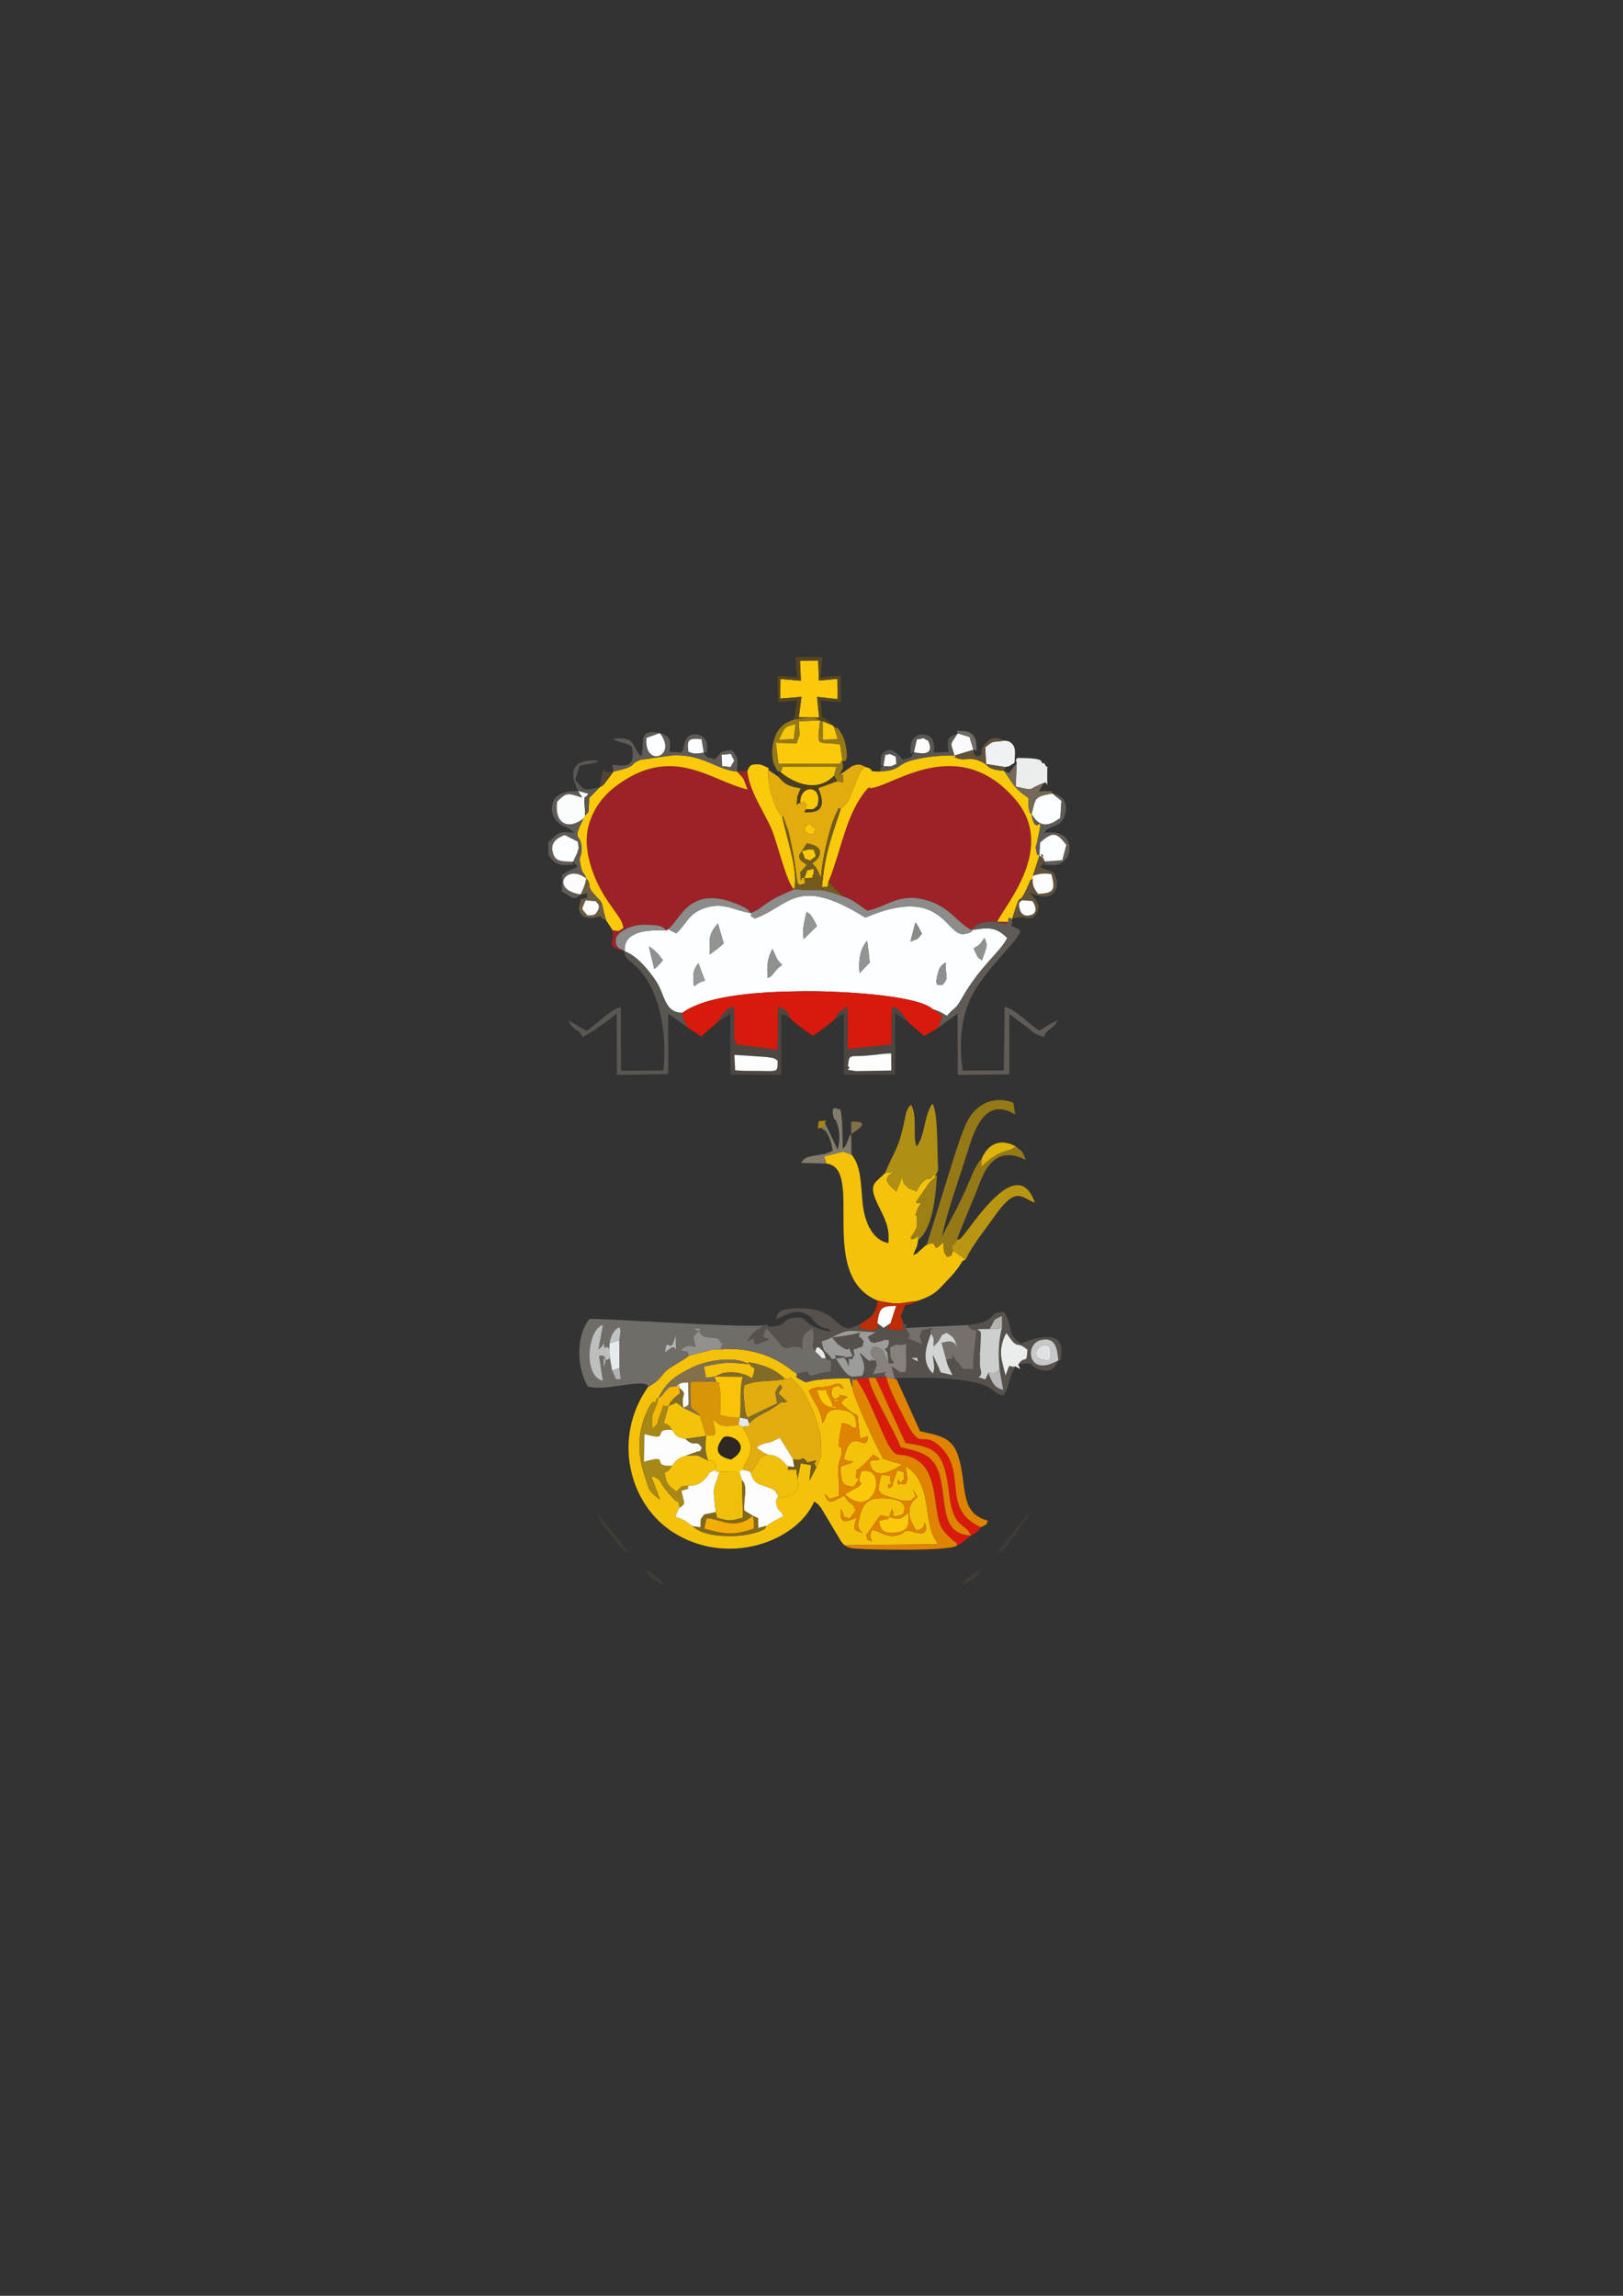 <?xml version="1.0" encoding="UTF-8"?>
<!DOCTYPE svg PUBLIC "-//W3C//DTD SVG 1.1//EN" "http://www.w3.org/Graphics/SVG/1.1/DTD/svg11.dtd">
<!-- Creator: CorelDRAW X5 -->
<svg xmlns="http://www.w3.org/2000/svg" xml:space="preserve" width="210mm" height="297mm" style="shape-rendering:geometricPrecision; text-rendering:geometricPrecision; image-rendering:optimizeQuality; fill-rule:evenodd; clip-rule:evenodd"
viewBox="0 0 210 297"
 xmlns:xlink="http://www.w3.org/1999/xlink">
 <rect x="0" y="0" width="210" height="297" fill="#333333" stroke="none"/>
 <defs>
  <style type="text/css">
   <![CDATA[
    .fil46 {fill:#2E2722}
    .fil57 {fill:#413B35}
    .fil43 {fill:#4C3F21}
    .fil22 {fill:#4C4742}
    .fil61 {fill:#524736}
    .fil28 {fill:#564722}
    .fil5 {fill:#56514C}
    .fil14 {fill:#5A5652}
    .fil12 {fill:#605B57}
    .fil38 {fill:#61523C}
    .fil48 {fill:#6B5E45}
    .fil4 {fill:#706C68}
    .fil23 {fill:#735B1B}
    .fil44 {fill:#736956}
    .fil16 {fill:#75706C}
    .fil24 {fill:#816B27}
    .fil31 {fill:#81704B}
    .fil39 {fill:#837B6C}
    .fil37 {fill:#846918}
    .fil30 {fill:#86817B}
    .fil58 {fill:#8A8A87}
    .fil13 {fill:#8C8D8A}
    .fil53 {fill:#8E918E}
    .fil42 {fill:#93918E}
    .fil51 {fill:#939492}
    .fil9 {fill:#967917}
    .fil56 {fill:#979896}
    .fil18 {fill:#9C9C9A}
    .fil1 {fill:#9D2228}
    .fil32 {fill:#9E8015}
    .fil15 {fill:#A78715}
    .fil11 {fill:#AF8F14}
    .fil63 {fill:#B1B4B3}
    .fil59 {fill:#B3B2B0}
    .fil55 {fill:#B7B8B7}
    .fil20 {fill:#B99612}
    .fil36 {fill:#BD2E08}
    .fil40 {fill:#BDBFBD}
    .fil60 {fill:#C0C3C3}
    .fil47 {fill:#C7C8C8}
    .fil25 {fill:#CBCFCD}
    .fil35 {fill:#D2D4D3}
    .fil3 {fill:#D71A0C}
    .fil17 {fill:#D89506}
    .fil50 {fill:#DEB30B}
    .fil6 {fill:#DF8300}
    .fil54 {fill:#DFE1E3}
    .fil7 {fill:#E2AC0F}
    .fil62 {fill:#E4E8E7}
    .fil52 {fill:#E5EAEA}
    .fil64 {fill:#E9E9E7}
    .fil27 {fill:#EBECEC}
    .fil21 {fill:#EEC00B}
    .fil34 {fill:#EFF2F4}
    .fil41 {fill:#F3AD04}
    .fil2 {fill:#F5C20A}
    .fil45 {fill:#F6B807}
    .fil29 {fill:#F6C80B}
    .fil8 {fill:#F9C90B}
    .fil33 {fill:#F9FDFB}
    .fil26 {fill:#FAC209}
    .fil10 {fill:#FBC90A}
    .fil49 {fill:#FBFBFD}
    .fil0 {fill:#FBFFFF}
    .fil19 {fill:#FDFDFD}
   ]]>
  </style>
 </defs>
 <g id="Layer_x0020_1">
  <g id="_516157336">
   <path id="_514800192" class="fil0" d="M121.909 127.45c-0.226,-0.224 -1.209,0.679 -0.485,-1.786 0.202,-0.689 0.452,-0.806 0.937,-1.171 -0.044,2.132 0.495,1.884 -0.452,2.958zm-32.118 0.156c-0.108,-1.476 -0.227,-1.974 0.569,-3.011l0.852 2.257c-0.933,0.307 -0.682,0.246 -1.421,0.755zm21.434 -1.708c-0.19,-1.655 0.088,-3.193 0.979,-4.205l0.335 2.824 -1.314 1.381zm-11.88 0.617c-0.201,-1.602 0.04,-2.673 0.586,-3.744 0.721,1.308 0.272,1.031 1.267,2.071 -1.129,0.729 -1.075,1.4 -1.853,1.673zm-15.385 -4.079c0.779,0.479 1.344,1.109 1.813,1.783 -0.27,0.302 -0.193,0.26 -0.467,0.535 -0.759,0.762 -0.056,0.088 -0.651,0.604l-0.694 -2.921zm42.025 0.239c0.94,-0.531 0.775,-0.477 1.372,-1.339 0.609,1.104 0.102,1.531 -0.296,2.914 -0.547,-0.49 -0.352,0.092 -1.076,-1.575zm-34.155 0.805c-0.068,-2.417 -0.07,-2.631 1.06,-4.028l0.75 2.59 -0.82 0.711c-0.06,0.046 -0.151,0.104 -0.209,0.146 -0.365,0.27 -0.503,0.367 -0.781,0.58zm26.608 -4.136c0.086,0.098 0.188,0.219 0.247,0.304l0.605 1.139c-0.683,0.853 -0.434,0.593 -1.486,1.016l0.634 -2.458zm-14.455 2.132c-0.222,-1.395 0.141,-2.372 0.387,-3.516 0.716,0.595 0.286,0.005 0.973,1.133 0.261,0.429 0.146,0.36 0.369,0.713l-1.728 1.67zm-6.863 -3.372c-1.962,-0.236 -3.344,-1.407 -5.744,-0.694 -1.694,0.503 -2.283,1.418 -2.965,2.327l-0.677 0.793c-0.028,-0.06 -0.131,0.127 -0.21,0.227l-1.088 -0.565 -0.203 0.189c-2.55,-0.142 -5.568,0.134 -5.394,2.6l-0.066 0.071c1.58,0.531 3.13,2.425 4.057,3.791 1.253,1.847 1.075,4.136 3.445,4.191 3.37,-2.455 10.741,-2.753 15.843,-2.804 3.687,-0.037 14.416,0.383 16.582,2.326 0.998,0.321 1.12,0.451 1.837,0.869 0.954,-1.166 1.043,-0.725 1.867,-2.184 2.493,-4.413 4.97,-5.963 5.923,-7.904 -1.443,-1.421 -2.328,-1.39 -4.658,-1.011l0.159 0.049c-0.06,0.031 -0.101,0.311 -1.061,0.455 -2.398,0.359 -2.778,-6.453 -12.791,-2.12 -8.918,-5.574 -9.825,-1.468 -14.328,0.121 -1.194,-0.829 -0.077,-0.035 -0.529,-0.727z"/>
   <path id="_514805112" class="fil1" d="M79.262 120.339c0.286,1.884 -1.153,1.935 1.51,2.711l0.066 -0.071c-0.033,-0.016 -1.462,-0.241 -1.125,-1.567 0.174,-0.686 1.086,-1.205 1.877,-1.477 0.847,-0.291 1.484,-0.327 2.401,-0.291 1.906,0.074 1.815,0.391 2.241,0.736l0.203 -0.189c1.48,-0.979 2.517,-5.313 7.956,-3.596 0.463,0.146 1.109,0.409 1.512,0.604 0.845,0.408 0.864,0.457 1.216,0.905 1.072,-0.322 1.581,-0.962 2.561,-1.563 1.117,-0.684 2.127,-1.04 3.068,-1.488 -0.964,-0.789 -2.211,-6.161 -2.903,-7.76 -1.05,-2.425 -2.912,-4.961 -3.15,-7.567l-1.339 0.088c0.952,1.065 0.681,0.506 1.362,2.317 -4.797,-1.085 -9.807,-6.083 -17.307,-0.207 -1.297,1.016 -2.559,2.574 -3.18,4.636 -0.551,1.829 -0.335,3.622 0.196,5.408 1.388,4.673 4.288,6.642 4.204,8.11 -0.796,0.492 -0.363,0.378 -1.37,0.264z"/>
   <path id="_509526288" class="fil1" d="M107.241 113.938c0.055,0.107 0.109,0.243 0.161,0.323l1.599 1.674c1.497,0.477 2.082,1.142 3.231,1.883 2.605,-0.526 4.194,-2.492 7.941,-1.272 2.901,0.945 3.749,2.943 5.657,3.827l-0.159 -0.049c0.419,-0.406 0.3,-0.498 1.08,-0.835 0.37,-0.16 1.087,-0.272 1.738,-0.259 0.891,0.018 1.6,0.574 1.94,0.038l-1.393 -0.038c1.088,-2.276 7.718,-9.643 2.264,-15.896 -7.337,-8.411 -15.603,-1.748 -18.525,-1.391 -0.847,0.103 0.532,-0.819 -0.559,0.111 -2.751,3.12 -3.333,7.915 -4.975,11.884z"/>
   <path id="_514800240" class="fil2" d="M92.456 178.08l1.181 -0.479c1.328,-0.195 2.729,0.03 3.653,0.723 0.705,-1.712 0.018,-1.348 -0.1,-1.576l-0.41 -0.523c2.585,0.396 3.823,1.227 4.794,2.164 1.324,-0.114 0.2,-0.572 1.414,0.503 1.352,1.197 2.863,4.944 3.171,6.986 0.056,0.368 0.144,1.81 0.101,2.144 -0.121,0.944 -0.062,0.387 -0.275,1.066l-0.332 0.684 -0.925 1.804 0.226 -2.037 -1.346 -0.233 -0.41 2.014c0.168,1.038 0.105,1.732 -0.886,2.099 -2.414,0.892 -1.173,0.055 -2.05,-0.612 0.902,1.284 0.041,0.613 0.167,1.553 0.168,1.256 0.416,0.723 0.943,1.788 -0.777,0.345 -1.545,0.772 -2.219,1.258 -0.164,0.175 0.241,0.478 -1.921,1.003 -1.014,0.246 -1.604,0.286 -2.638,0.296 -1.667,0.016 -3.727,-0.15 -4.992,-1.266 -0.897,-0.715 -1.172,-0.888 -2.233,-1.218 0.395,-0.975 0.238,-0.535 0.522,-1.176 -0.218,-1.71 0.213,-0.196 -0.636,-1.059 -2.579,-2.623 -1.138,-2.364 -3.018,-3.08l1.181 3.1c-0.124,-0.085 -0.259,-0.167 -0.369,-0.258 -1.276,-1.052 -1.01,-1.042 -1.624,-2.787 -1.021,-2.901 -0.958,-6.112 0.544,-8.894 0.82,-1.518 0.618,0.051 0.941,-1.043 0.044,-0.15 0.191,-0.117 0.288,-0.173 1.048,-2.189 2.433,-2.995 4.328,-3.933 1.938,-0.96 5.521,-1.535 7.372,-0.448 -2.966,-0.266 -3.011,-0.257 -5.82,0.312l0.262 1.448 0.829 -0.092c0.038,-0.103 0.191,-0.039 0.287,-0.06zm-3.324 -2.694c-0.396,0.424 -2.211,1.322 -2.837,1.871 -0.576,0.504 -0.601,0.748 -1.161,1.272 -0.538,0.502 -0.919,0.664 -1.306,0.929 -4.645,6.617 -2.381,15.076 3.123,18.676 7.161,4.682 16.193,1.254 18.4,-3.892 0.681,0.508 0.231,0.049 0.878,0.816l2.627 4.389 0.405 0.454 12.773 -0.137c-1.129,0.045 -0.2,0.674 -1.091,-0.728 -0.759,-1.193 -0.87,-3.386 -1.106,-4.655 -0.447,-2.406 -1.213,-3.909 -2.723,-4.707 0.295,1.035 0.636,2.842 -0.651,2.223 -0.329,-1.44 -0.591,1.143 0.257,-0.308 0.328,-0.561 0.303,0.705 0.232,-0.493 -0.063,-1.058 0.443,-0.446 -0.838,-0.898 -0.064,0.102 -0.095,0.244 -0.129,0.337 -0.033,0.092 -0.084,0.221 -0.123,0.331l-0.21 0.618c-0.48,1.236 0.361,0.271 -0.596,1.063 -0.568,-0.989 0.488,0.041 0.129,-1.055 -0.229,-0.7 0.874,-0.367 -1.052,-0.734 -0.278,0.446 -0.166,0.33 -0.349,1.076 -0.089,0.362 0.026,0.337 -0.14,0.877 0.472,0.62 0.236,0.618 2.031,1.104 1.143,0.309 0.865,0.414 2.203,0.329 0.449,-0.748 0.893,0.014 0.231,-1.445l0.622 0.959c-0.044,0.065 -2.322,1.29 -0.148,4.338 0.749,-0.13 0.977,-0.477 1.022,-0.896 0.008,-0.077 0.012,-0.124 0.04,-0.177 0.879,2.299 -1.801,1.141 -1.815,1.14 -1.543,-0.035 -0.174,0.095 -1.646,0.519 -1.424,0.41 -2.091,-0.418 -3.357,-0.691 -0.428,0.952 -0.19,0.796 -0.024,1.531 -1.007,-0.566 -0.299,0.249 -0.716,-0.825l1.805 -2.568c0.327,0.024 0.879,0.15 1.168,0.234l0.349 -1.058c0.473,0.98 -0.418,1.226 1.469,0.695 0.01,-0.342 0.985,-1.853 -2.172,-2.077 -2.559,-0.182 -3.212,0.757 -3.603,3.01 -0.112,0.642 -0.223,0.192 0.035,0.86 0.474,1.228 -0.252,-0.119 0.5,0.6 -1.552,-0.339 -1.113,-0.865 -0.757,-2.011 -1.391,0.664 -2.382,0.925 -2.05,-1.057 0.79,1.447 -0.372,0.625 1.07,1.252l0.811 -1.053c-0.369,-1.167 -0.719,-0.628 -1.473,-1.947 -1.36,0.656 -2.033,1.397 -2.506,-0.176 0.979,0.605 -0.221,0.852 1.789,0.246 0.158,-1.535 -0.016,-1.795 -0.063,-3.13 -0.054,-1.517 0.404,-1.609 0.434,-2.526 0.063,-1.929 -0.925,1.248 0.055,-3.808 1.844,0.39 0.418,0.315 1.825,0.706 0.149,-1.648 -0.488,-2.27 -2.037,-2.413 -2.175,-0.201 -1.668,1.013 -2.334,1.755 -0.244,-2.042 -1.068,-2.514 -1.757,-4.232 0.844,-0.643 1.665,-0.36 2.556,-0.565 0.952,-0.22 1.459,-0.751 1.956,0.323 -1.046,-0.378 -0.281,-0.624 -1.461,-0.106 -0.172,0.888 -0.256,0.814 0.307,1.497 1.87,0.092 -1.458,0.596 0.573,-0.307 0.391,-0.174 -0.454,-0.389 0.597,-0.165 1.069,0.227 -0.157,0.137 -0.302,0.969 2.843,2.925 1.749,-0.401 2.427,4.539l1.027 -0.294c-0.215,2.568 -2.1,-1.742 -3.157,2.933 1.037,0.624 0.234,0.067 1.21,0.35 -0.72,0.529 -1.004,0.255 -1.639,0.706 0.114,1.898 0.036,2.394 1.73,2.56 1.225,-1.723 0.138,-0.644 0.292,-1.498 0.225,-1.249 -0.128,-0.298 0.508,-0.95 0.026,-0.026 0.42,-0.34 0.596,-0.505l1.124 -1.212 0.841 0.547c-0.576,0.475 -0.551,-0.078 -1.305,0.353 0.368,3.16 4.126,0.426 4.208,0.353 -0.377,-0.112 -1.308,-0.325 -1.584,-0.434 -1.784,-0.703 -0.501,0.189 -1.236,-0.957 -0.269,-0.419 -3.568,-7.446 -3.631,-8.492l-0.365 -1.225c-7.373,-0.03 -4.389,1.187 -6.853,-0.13 -0.112,-0.875 0.517,-0.048 -0.756,-1.031 -2.93,-2.261 -6.269,-2.918 -10.092,-2.568l-3.082 0.8z"/>
   <path id="_514804464" class="fil2" d="M106.929 150.529c5.022,0.565 -1.338,14.498 6.645,17.731 3.047,0.608 2.396,0.338 5.155,0.03 2.128,-0.746 2.459,-1.172 3.718,-2.525 0.571,-0.614 0.827,-0.832 1.333,-1.507 0.824,-1.099 0.612,-1.141 1.149,-1.297l-1.347 -1.002c-0.06,-0.044 -0.163,-0.115 -0.242,-0.176 -0.496,1.037 0.176,0.383 -0.754,0.843 -0.58,-0.706 -0.419,-0.703 -0.52,-1.954 -1.748,1.835 -0.353,-0.426 -2.157,0.357 -0.348,0.219 -0.589,0.523 -0.802,0.692 -0.93,0.735 0.275,0.078 -0.948,0.643 0.441,-1.218 0.492,-0.826 0.636,-1.942l0.014 -0.714c-0.17,0.239 -0.059,0.377 -0.47,0.511 -0.633,0.208 -0.158,0.102 -0.53,-0.079 0.686,-1.029 0.793,-1.155 0.855,-1.907l-0.015 -0.723c-0.087,-0.692 -0.373,0.223 -0.036,-0.798 0.285,-0.863 0.525,-0.995 1.161,-1.646 -0.469,0.348 -0.494,0.815 -1.286,0.488l1.175 -1.713c0.307,-0.384 0.177,-0.319 0.57,-0.801l0.993 -1.012 -0.243 0.144c-0.154,-0.772 -0.625,-0.451 0.066,-0.566 -1.157,1.992 -0.593,-0.1 -2.085,1.829 -0.148,0.191 -0.27,0.518 -0.384,0.706 -1.157,-0.542 -0.755,-0.161 -1.354,-0.746 -0.419,-0.409 -0.297,-0.471 -0.512,-1.097l-0.732 1.842c-0.105,-0.09 -0.229,-0.186 -0.314,-0.27 -0.079,-0.078 -0.204,-0.163 -0.29,-0.257 -0.331,-0.361 -1.396,-1.265 0.392,-2.038l-1.257 0.174c-1.271,1.378 -2.281,1.291 -0.888,4.156 0.78,1.605 1.538,2.827 1.32,4.911 -1.961,-0.365 -3.01,-2.511 -3.303,-4.943 -0.276,-2.295 -0.138,-4.997 -1.472,-6.512l-1.113 -0.377 -2.432 0.624 0.303 0.916z"/>
   <path id="_514809744" class="fil3" d="M88.275 131.033c0.184,1.186 0.298,0.975 0.673,1.866l1.809 1.203c0.809,-0.88 1.654,-1.416 2.132,-1.892 0.044,-0.1 0.116,-0.356 0.147,-0.294l0.66 -0.92c0.782,-0.783 0.298,-0.407 1.232,-0.771 0.072,0.864 0.077,1.54 0.071,2.405 -0.015,2.188 -0.072,1.342 0.209,2.277 0.018,0.06 0.072,0.165 0.114,0.244l5.285 0.661 0.079 -5.581c1.227,0.517 1.146,0.58 1.635,1.595 0.394,0.407 2.131,1.757 2.854,2.147 0.746,-0.417 2.428,-1.715 2.857,-2.14 0.487,-1.028 0.316,-0.724 1.609,-1.601l0.059 5.482 5.656 -0.594 0.048 -4.895c0.732,0.304 0.473,0.103 1.066,0.609l1.006 1.368c0.289,0.318 1.435,1.176 2.09,1.833l1.856 -1.093 0.525 -1.567 -1.249 -0.819c-2.166,-1.943 -12.895,-2.363 -16.582,-2.326 -5.103,0.051 -12.473,0.349 -15.843,2.804z"/>
   <path id="_514802640" class="fil4" d="M87.412 172.721l0.038 1.892c-0.157,-0.027 0.021,-0.906 -1.377,0.347 0.12,-1.977 0.542,-0.246 1.021,-1.153l0.318 -1.087zm-8.569 1.738l0.033 -0.694c0.155,-0.979 0.525,-1.721 1.253,-2.077 0.287,0.491 0.109,0.776 -0.001,1.689l0.017 3.624 0.186 1.499c-0.231,-0.231 0.015,-0.098 -0.16,-0.105 -0.203,-0.009 -0.115,0.091 -0.481,0.006l-0.487 -1.118 -0.283 -1.602c-0.955,0.88 -0.739,-1.2 -0.82,1.222 0.747,-1.989 -0.546,-1.462 -0.587,-1.506l0.487 3.24c-2.699,-0.7 -1.866,-6.882 0.013,-7.231l-0.584 3.18c0.182,-0.095 0.317,-0.424 0.353,-0.334 0.031,0.077 0.194,-0.244 0.226,-0.3 0.063,-0.108 0.314,-0.524 0.102,-0.408 0.248,1.867 -0.093,0.153 0.731,0.912zm4.984 4.998c0.388,-0.265 0.768,-0.426 1.306,-0.929 0.561,-0.524 0.586,-0.768 1.161,-1.272 0.626,-0.548 2.441,-1.447 2.837,-1.871 -0.278,-1.024 -0.152,-0.157 -0.988,-0.781 0.086,-0.063 0.176,-0.172 0.246,-0.205 0.067,-0.031 0.173,-0.138 0.255,-0.167 0.872,-0.309 0.459,-0.107 1.36,0.018 -0.363,-1.73 -0.525,-1 0.706,-2.408 -0.954,0.12 -0.666,-0.343 -0.753,0.243 1.175,0.19 0.16,0.218 0.901,0.635 0.878,0.495 -0.549,-0.029 0.856,0.294l1.113 0.111 0.706 0.832c-1.01,0.733 1.335,0.681 -1.319,0.627 3.822,-0.35 7.162,0.306 10.092,2.568 1.274,0.983 0.645,0.155 0.756,1.031 0.604,-0.598 -0.965,-0.254 1.408,-0.755 0.407,0.865 0.579,0.494 1.964,0.17l0.853 -0.13c0.034,-0.006 0.152,-0.005 0.215,-0.041 0.019,-3.137 0.283,-0.599 -0.661,-1.723 -0.894,-0.004 -0.135,0.142 -1.345,-0.842l-0.368 -0.804c0.333,-1.09 0.133,-1.002 0.048,-2.273 -1.125,0.796 -1.408,0.562 -1.408,2.965l-0.077 -0.318c-0.102,-0.058 0.43,-0.127 -0.598,-0.201 -1.214,-0.087 -0.947,0.447 -1.858,-0.052l-0.356 -0.364c-0.056,-0.062 -0.096,-0.164 -0.149,-0.232l-1.55 -1.798c-1.496,2.266 1.978,0.842 -0.798,1.947 -1.697,0.675 0.136,-1.306 -1.711,-0.187 0.516,-0.981 1.25,-1.494 2.155,-2.077 -3.908,0.29 -22.182,-1.04 -22.576,-0.819 -1.814,2.29 -1.582,6.439 -0.182,8.724 1.307,0.343 2.839,0.057 4.391,-0.157 0.762,-0.105 3.643,-0.598 3.369,0.241z"/>
   <path id="_514808304" class="fil5" d="M136.937 175.998l-0.494 0.231c-3.486,1.713 -3.839,-2.354 -1.813,-2.853 1.94,-0.478 2.159,1.024 2.308,2.622zm-19.029 -0.334l0.881 0c-0.458,0.146 0.738,0.896 -0.881,0zm11.43 1.554l0.466 2.599c-1.19,-0.337 -1.426,-0.928 -1.925,-2.204l-0.384 0.837 -0.882 -0.277c0.56,-0.357 0.27,-0.885 0.202,-1.291l-0.032 -0.506c0,-0.022 -0.001,-0.117 0.001,-0.139 0.001,-0.022 0.009,-0.114 0.01,-0.136l0.004 -0.748c-0.002,-0.028 -0.027,-0.128 -0.028,-0.155l0.065 -0.562c0.087,-2.605 0.225,-2.269 -0.41,-2.684l1.619 -0.034c0.839,-1.349 0.215,-1.061 1.603,-1.668l-0.005 1.448c-0.464,1.96 -0.495,3.426 -0.305,5.52zm-30.514 -5.749c-0.905,0.583 -1.639,1.096 -2.155,2.077 1.847,-1.12 0.014,0.862 1.711,0.187 2.776,-1.105 -0.698,0.319 0.798,-1.947l1.55 1.798c0.053,0.069 0.093,0.17 0.149,0.232l0.356 0.364c0.911,0.499 0.644,-0.035 1.858,0.052 1.028,0.074 0.495,0.143 0.598,0.201l0.077 0.318c0,-2.402 0.282,-2.169 1.408,-2.965 0.086,1.272 0.285,1.184 -0.048,2.273l0.368 0.804c0.241,-0.78 -0.112,-0.26 0.387,-0.61 0.591,0.552 0.724,0.516 0.958,1.452 0.944,1.123 0.681,-1.414 0.661,1.723 -0.064,0.036 -0.182,0.036 -0.215,0.041l-0.853 0.13c-1.385,0.324 -1.557,0.695 -1.964,-0.17 -2.372,0.502 -0.803,0.157 -1.408,0.755 2.465,1.317 -0.519,0.1 6.853,0.13l0.365 1.225c-0.035,-2.298 -0.239,-0.532 0.509,-1.135l1.598 -0.166 0.891 0.003 1.422 -0.095c-0.902,-0.72 1.249,-0.812 -1.76,-0.367 0.057,-0.103 0.481,-1.048 0.505,-1.143 0.022,-0.086 -0.053,-0.147 -0.042,-0.317 0.011,-0.171 -0.076,-0.2 -0.112,-0.301l-0.273 -0.021c-1.008,-0.457 0.459,0.634 -0.838,-0.136 -0.012,-0.007 -0.356,-0.344 -0.37,-0.358 -1.341,-1.288 0.222,0.353 -0.016,1.747 -0.045,0.266 -0.032,0.323 -0.266,0.739 -1.357,0.063 -1.537,0.681 -3.16,-1.9l-0.366 -0.777c2.6,0.358 0.565,-0.151 1.453,0.632l0.367 0.835c-0.023,-2.014 0.109,-0.393 0.542,-1.123 0.319,-0.537 0.184,-0.213 0.054,-1.052 1.765,-0.612 1.004,-0.25 1.345,-1.058 -0.391,-0.434 -0.182,-0.51 -0.573,-0.51 -0.22,-1.184 1.483,-0.551 -3.542,-0.021l0.667 0.802c2.603,2.064 0.763,-1.038 2.034,1.652l-2.703 0.351 -0.266 -0.373c-0.9,-1.054 -0.659,-0.216 -1.072,-1.899 0.28,-0.125 0.694,-0.245 0.746,-0.267 0.066,-0.028 0.164,-0.072 0.232,-0.103l0.44 -0.225c2.301,-1.167 2.104,-0.709 5.588,-0.62 -1.473,0.973 -1.05,0.215 -0.729,1.212 0.929,0.312 0.035,0.24 1.219,0.015 1.227,-0.234 -0.333,-0.263 1.2,-0.211 0.07,1.829 -1.065,0.56 -0.173,1.615l0.139 1.404 0.717 0c-0.709,-1.128 -0.408,-0.451 -0.525,-2.045l0.795 -0.411c0.11,0.03 0.22,0.072 0.324,0.092l1.024 -0.103c-0.192,0.646 0.085,2.169 -0.115,3.547 -0.958,0.101 -0.347,0.176 -0.94,-0.082l-0.903 -0.629 0.404 1.538c2.607,-0.067 5.546,-0.103 8.124,0.204 5.492,0.654 4.067,1.769 5.977,2.043 0.805,-1.146 0.605,-2.224 1.542,-3.749 -1.044,0.234 -0.543,-0.826 -1.292,1.174 -0.49,-2.085 -0.957,-2.995 -0.134,-5.034l0.254 -0.458c1.632,2.454 1.13,0.816 2.71,2.151 -0.117,2.122 -0.26,0.562 -1.189,1.907 2.402,-0.443 1.159,0.221 2.932,0.709 1.344,0.37 1.887,-0.35 2.261,-1.224 0.229,-0.263 0.294,0.7 0.4,-1.056 0.222,-3.702 -5.079,-1.109 -5.239,-1.152 -2.014,-1.222 -0.881,-2.251 -2.228,-4.094 -1.715,0.121 -1.07,0.465 -2.077,1.064 -0.775,0.461 -1.656,0.52 -2.614,0.659 0.811,0.884 0.183,0.406 1.161,0.72l-0.399 3.513c-0.006,0.102 -0.025,0.427 -0.029,0.524l0.002 0.932c-1.647,-0.041 -1.221,0.101 -1.624,-0.419l-0.209 -0.273c-0.018,-0.022 -0.076,-0.084 -0.094,-0.106 -0.019,-0.023 -0.084,-0.079 -0.104,-0.104 -0.392,-0.498 -0.509,-0.441 -0.716,-1.566 0.429,1.558 -0.314,1.052 -0.75,1.24 0.268,1.103 0.405,1.078 0.816,2.018l-1.521 -0.347c-0.037,-0.084 -0.083,-0.197 -0.104,-0.256 -0.021,-0.06 -0.071,-0.188 -0.097,-0.262l-0.811 -1.782c0.088,1.175 0.333,1.688 -0.003,2.433 -1.504,-1.474 -0.927,-3.374 -0.23,-5.181 -0.655,-0.566 1.504,-0.962 -1.218,-0.402 -0.337,1.639 -0.412,-0.18 0.035,1.799l-1.655 -0.714c-0.006,-0.035 -0.077,0.029 -0.108,0.01 0.028,-0.707 0.576,0.08 -0.351,-1.403 0.319,-0.893 0.075,-0.26 -0.244,-0.506 -0.766,0.915 1.463,0.749 -1.521,0.757 -0.522,-0.546 -1.214,0.847 -0.197,-0.858l-0.886 0.582 -0.795 -0.591c0.06,1.127 0.395,0.153 -0.238,0.87 -0.401,0.002 -1.036,0.056 -1.391,-0.059 -1.024,-0.334 -0.249,0.453 -0.72,-0.642 -3.347,1.825 -1.95,-2.254 -8.133,-2.096 -2.893,0.074 -2.406,1.054 -2.597,1.405 1.424,-0.577 2.587,-1.52 4.198,-0.452 1.095,0.726 -0.222,-0.21 0.711,0.707 0.055,0.054 0.118,0.138 0.174,0.19 0.058,0.052 0.129,0.129 0.19,0.178l0.434 0.298c0.959,0.576 0.803,-0.131 1.325,0.698 -4.331,-0.843 -2.415,-2.06 -4.702,-1.802 -1.646,0.185 -0.922,0.862 -2.337,1.084 -1.431,0.225 -1.059,-0.167 -1.127,-0.178l-0.392 0.027c-0.009,-0.039 -0.082,0.031 -0.1,0.066z"/>
   <path id="_514803408" class="fil6" d="M115.058 196.261c1.34,0.435 1.533,0.232 2.466,-0.548 0.093,1.496 0.092,2.285 -1.458,2.522 -1.71,0.262 -2.169,-0.25 -2.341,-1.486l0.779 -0.176c0.537,-0.15 0.126,0.342 0.553,-0.311zm-3.623 -5.933c3.636,-0.761 1.726,6.569 -2.112,2.975l1.023 -0.583c1.838,-0.931 0.784,-0.789 0.826,-1.268l0.263 -1.125zm-3.464 -8.425c0.035,-0.065 0.138,0.191 0.204,0.288 -1.644,-0.265 -1.919,-0.729 -2.47,-2.346 2.25,0.118 0.672,-0.488 1.523,0.839 0.59,0.92 0.459,1.742 0.743,1.218zm2.309 -2.363c0.064,1.046 3.363,8.073 3.631,8.492 0.735,1.146 -0.548,0.254 1.236,0.957 0.277,0.109 1.207,0.322 1.584,0.434 -0.082,0.073 -3.84,2.807 -4.208,-0.353 0.754,-0.431 0.729,0.122 1.305,-0.353l-0.841 -0.547 -1.124 1.212c-0.175,0.165 -0.57,0.479 -0.596,0.505 -0.635,0.651 -0.283,-0.3 -0.508,0.95 -0.154,0.855 0.933,-0.225 -0.292,1.498 -1.694,-0.165 -1.615,-0.662 -1.73,-2.56 0.635,-0.451 0.919,-0.176 1.639,-0.706 -0.977,-0.284 -0.173,0.274 -1.21,-0.35 1.057,-4.675 2.942,-0.364 3.157,-2.933l-1.027 0.294c-0.678,-4.939 0.416,-1.614 -2.427,-4.539 0.146,-0.832 1.371,-0.741 0.302,-0.969 -1.051,-0.223 -0.206,-0.009 -0.597,0.165 -2.031,0.903 1.297,0.4 -0.573,0.307 -0.564,-0.683 -0.479,-0.609 -0.307,-1.497 1.179,-0.517 0.415,-0.271 1.461,0.106 -0.498,-1.073 -1.004,-0.542 -1.956,-0.323 -0.891,0.206 -1.712,-0.078 -2.556,0.565 0.69,1.718 1.514,2.19 1.757,4.232 0.667,-0.742 0.16,-1.956 2.334,-1.755 1.548,0.143 2.186,0.765 2.037,2.413 -1.407,-0.391 0.019,-0.315 -1.825,-0.706 -0.981,5.057 0.008,1.879 -0.055,3.808 -0.03,0.917 -0.488,1.009 -0.434,2.526 0.047,1.335 0.222,1.595 0.063,3.13 -2.01,0.606 -0.81,0.358 -1.789,-0.246 0.473,1.573 1.146,0.831 2.506,0.176 0.754,1.319 1.104,0.78 1.473,1.947l-0.811 1.053c-1.442,-0.627 -0.28,0.195 -1.07,-1.252 -0.332,1.982 0.659,1.721 2.05,1.057 -0.355,1.146 -0.795,1.672 0.757,2.011 -0.752,-0.719 -0.026,0.628 -0.5,-0.6 -0.258,-0.668 -0.147,-0.218 -0.035,-0.86 0.391,-2.253 1.045,-3.192 3.603,-3.01 3.157,0.224 2.182,1.735 2.172,2.077 -1.888,0.531 -0.996,0.285 -1.469,-0.695l-0.349 1.058c-0.289,-0.085 -0.841,-0.21 -1.168,-0.234l-1.805 2.568c0.416,1.075 -0.291,0.259 0.716,0.825 -0.166,-0.735 -0.404,-0.579 0.024,-1.531 1.266,0.273 1.933,1.101 3.357,0.691 1.472,-0.424 0.104,-0.554 1.646,-0.519 0.014,0 2.695,1.159 1.815,-1.14 -0.028,0.054 -0.031,0.1 -0.04,0.177 -0.045,0.419 -0.273,0.766 -1.022,0.896 -2.174,-3.048 0.103,-4.274 0.148,-4.338l-0.622 -0.959c0.663,1.459 0.218,0.697 -0.231,1.445 -1.337,0.085 -1.06,-0.02 -2.203,-0.329 -1.795,-0.486 -1.559,-0.484 -2.031,-1.104 0.166,-0.54 0.051,-0.514 0.14,-0.877 0.183,-0.746 0.071,-0.63 0.349,-1.076 1.926,0.367 0.822,0.034 1.052,0.734 0.359,1.096 -0.697,0.066 -0.129,1.055 0.956,-0.793 0.115,0.173 0.596,-1.063l0.21 -0.618c0.04,-0.11 0.09,-0.239 0.123,-0.331 0.034,-0.094 0.065,-0.235 0.129,-0.337 1.281,0.451 0.775,-0.16 0.838,0.898 0.072,1.198 0.096,-0.068 -0.232,0.493 -0.847,1.451 -0.586,-1.132 -0.257,0.308 1.287,0.618 0.946,-1.188 0.651,-2.223 1.51,0.799 2.276,2.301 2.723,4.707 0.236,1.269 0.347,3.462 1.106,4.655 0.892,1.403 -0.038,0.774 1.091,0.728l-12.773 0.137c0.584,0.381 1.022,0.427 1.894,0.471 2.438,0.125 11.626,0.312 12.692,-0.428 -0.249,-0.845 0.007,-0.172 -0.595,-0.737 -1.576,-1.48 -1.729,-1.582 -2.226,-5.195 -0.347,-2.523 -0.903,-4.585 -2.987,-5.467 -1.884,-0.798 -1.884,0.328 -3.024,-1.57 -0.956,-1.592 -2.694,-6.631 -4.226,-8.57 -0.748,0.603 -0.543,-1.163 -0.509,1.135z"/>
   <path id="_514801944" class="fil7" d="M96.934 184.154c-0.142,0.845 0.206,0.113 -0.868,0.441l0.65 1.2c0.534,1.095 0.544,1.733 0.108,2.8 -0.41,1.004 -0.344,0.282 -0.71,1.524 0.865,0.301 0.484,0.013 1.035,0.396 0.075,-0.091 0.42,-0.584 0.468,-0.662 0.181,-0.295 0.398,-0.742 0.493,-0.881 0.357,-0.525 0.416,-0.53 1.155,-0.767 -0.79,-0.736 0.819,0.534 -0.532,-0.342l-0.83 -0.556c0.559,-0.43 -0.034,-0.184 0.817,-0.499 0.82,-0.303 0.508,0.054 2.176,-0.796l1.711 2.749c1.461,0.432 0.993,-0.717 1.863,0.429 2.31,-0.518 0.305,-0.212 1.182,0.585l0.332 -0.684c0.213,-0.679 0.153,-0.122 0.275,-1.066 0.043,-0.334 -0.046,-1.776 -0.101,-2.144 -0.309,-2.042 -1.82,-5.79 -3.171,-6.986 -1.214,-1.075 -0.09,-0.617 -1.414,-0.503 -1.934,0.398 -3.462,0.073 -5.268,0.802 -0.188,1.169 -0.107,0.913 -0.01,2.127 0.003,0.04 0.103,1.075 0.103,1.078 0.106,0.63 0.21,0.782 0.31,1.001l3.846 -1.862c-0.185,-1.579 -0.507,-1.218 0.387,-2.422 0.4,0.665 0.369,0.175 -0.222,1.137l1.15 1.107c-1.635,0.188 -0.13,-0.347 -1.65,0.664 -1.473,0.981 -2.249,1.007 -3.287,2.133z"/>
   <path id="_514804176" class="fil8" d="M113.849 99.81c-1.908,0.011 -0.357,-0.182 -1.911,-0.606 -0.647,0.576 -0.486,0.406 -0.831,1.123l-1.218 2.991c-0.312,0.633 -0.613,0.934 -1.064,1.215 -1.251,3.827 -2.087,5.773 -2.46,10.23 1.248,-0.138 0.523,0.193 0.876,-0.825 1.641,-3.968 2.223,-8.763 4.975,-11.884 1.091,-0.93 -0.288,-0.008 0.559,-0.111 2.922,-0.357 11.189,-7.019 18.525,1.391 5.454,6.253 -1.176,13.621 -2.264,15.896l1.393 0.038c0.148,-0.663 -0.061,-0.598 0.526,-0.371 1.44,-4.667 0.467,-0.671 2.18,-4.564 0.384,-0.873 -0.074,-0.169 0.471,-0.688l0.04 -0.34 0.839 -2.595c-0.276,-0.27 -0.269,0.118 -0.412,-0.692 -0.111,-0.629 -0.012,-0.47 0.083,-0.909 1.096,-5.076 -0.094,-0.296 -0.686,-3.752 -0.208,-0.248 -0.261,-0.199 -0.381,-0.942 -0.007,-0.046 -0.022,-1.083 -0.028,-1.189 -0.784,-0.53 -1.467,-1.081 -1.852,-1.589l-1.304 -1.909c-2.486,-0.227 -1.718,-0.72 -3.222,-1.315 -1.216,-0.481 -1.807,-0.018 -2.622,-0.264 -2.203,-0.665 0.173,0.236 -0.57,-0.428 -1.855,0.004 -3.594,0.147 -5.372,0.6 -2.274,0.58 -1.371,1.287 -4.27,1.487z"/>
   <path id="_514807848" class="fil7" d="M104.116 107.225c0.473,-1.264 -0.488,0.306 0.274,-0.395l0.433 -0.312c0.261,0.492 0.216,0.447 0.707,0.707 -0.254,0.626 0.03,0.009 -0.354,0.707 -1.244,-0.13 -0.966,-0.668 -1.06,-0.707zm4.505 -6.958l0.434 -0.069c0,1.254 0.369,1.117 -0.729,0.853l-2.468 0.906c0.401,0.932 1.133,2.842 -0.765,3.079 -1.614,0.201 -0.75,-0.16 -0.818,-0.358 -0.083,-0.714 0.602,-0.626 -0.159,-0.626 0,-0.599 0.088,-0.389 -0.555,-0.123 -0.62,-0.205 -0.479,1.06 -0.401,-0.812 0.005,-0.11 0.35,-0.904 0.446,-1.139 -1.659,-0.294 -1.911,-0.439 -2.908,-1.502l-1.267 -0.871c-0.212,1.415 0.645,5.032 1.767,5.971 0.058,0.053 0.147,0.059 0.165,0.167l0.651 1.784c0.205,0.908 0.411,1.853 0.553,2.608 0.852,4.517 0.223,4.593 1.607,4.142l-0.086 -0.672c-0.611,-0.335 -0.35,1.216 -0.548,-0.736l0.871 -0.996c-0.859,-0.498 -1.365,-0.978 -0.659,-1.737l0.642 -1.033c2.367,0.373 1.943,1.778 0.696,2.59 0.75,0.77 0.655,0.839 1.126,1.889 0.063,-1.768 1.016,-6.303 1.852,-8.082 0.86,-1.83 0.118,-0.492 0.758,-0.968 0.451,-0.281 0.753,-0.583 1.064,-1.215l1.218 -2.991c0.345,-0.717 0.184,-0.547 0.831,-1.123 -0.457,-0.273 -0.855,-0.461 -1.73,-0.071l-1.587 1.134z"/>
   <path id="_514801320" class="fil9" d="M119.909 161.03c1.804,-0.783 0.408,1.478 2.157,-0.357 0.101,1.251 -0.06,1.248 0.52,1.954 0.931,-0.46 0.258,0.194 0.754,-0.843 -0.308,-0.922 -0.265,-0.222 0.296,-1.077 0.033,-0.05 0.107,-0.174 0.163,-0.259 0.87,-2.438 2.051,-4.989 3.04,-7.593 1.095,-2.884 2.893,-4.342 5.895,-2.785 -0.476,-1.195 -0.336,-0.962 -1.301,-1.76 -1.128,0.905 -1.773,0.086 -4.49,2.651l0.118 -1.164c-0.737,0.866 -1.035,1.579 -1.444,2.565 -1.659,3.999 -2.987,5.968 -3.688,7.571 0.184,-1.784 2.276,-7.822 2.984,-10.068 0.966,-3.067 2.264,-8.214 6.434,-5.695l-0.226 -1.522c-2.005,-0.762 -3.988,-0.235 -5.33,1.416 -0.913,1.122 -1.596,3.387 -2.219,5.214l-3.662 11.753z"/>
   <path id="_514802664" class="fil10" d="M79.38 99.814l-0.878 1.188c-0.326,0.408 -0.136,0.227 -0.477,0.574 -0.035,0.035 -0.179,0.201 -0.205,0.142 -0.027,-0.06 -0.145,0.087 -0.22,0.127l-1.365 1.392c-0.112,2.242 0.047,1.599 -0.535,2.256l-0.196 0.383c-0.042,0.106 -0.107,0.229 -0.147,0.31 -1.366,2.784 -0.186,1.462 -0.108,3.505 0.055,1.444 -0.483,0.756 -0.086,2.453 0.238,1.016 0.292,0.514 0.691,1.474 0.913,1.106 -0.289,0.697 1.412,2.48 0.836,0.876 0.451,0.435 1.155,2.943l0.841 1.297c1.006,0.114 0.574,0.228 1.37,-0.264 0.084,-1.468 -2.816,-3.437 -4.204,-8.11 -0.53,-1.785 -0.747,-3.579 -0.196,-5.408 0.621,-2.062 1.883,-3.62 3.18,-4.636 7.501,-5.876 12.511,-0.877 17.307,0.207 -0.681,-1.811 -0.41,-1.252 -1.362,-2.317 -2.54,-0.199 -4.368,-2.211 -8.181,-2.107 -0.175,0.005 -4.25,0.585 -4.295,0.601 -1.643,0.587 -0.125,0.777 -3.501,1.508z"/>
   <path id="_514809456" class="fil11" d="M114.514 151.753l1.257 -0.174c-1.788,0.773 -0.724,1.677 -0.392,2.038 0.086,0.094 0.21,0.179 0.29,0.257 0.085,0.084 0.209,0.179 0.314,0.27l0.732 -1.842c0.215,0.626 0.093,0.687 0.512,1.097 0.599,0.585 0.197,0.203 1.354,0.746 0.115,-0.188 0.236,-0.515 0.384,-0.706 1.493,-1.929 0.928,0.163 2.085,-1.829 -0.691,0.115 -0.22,-0.206 -0.066,0.566 0.518,-0.925 0.387,-0.518 0.34,-2.617 -0.017,-0.772 -0.026,-1.537 -0.057,-2.312 -0.056,-1.43 -0.094,-3.353 -0.568,-4.451 -0.32,0.389 0.051,-0.327 -0.449,0.679 -0.641,1.292 -0.703,3.749 -1.668,4.853 -0.538,-1.52 0.182,-3.831 -0.706,-5.434 -0.669,0.756 -0.56,0.766 -0.881,2.251 -0.809,3.741 -1.161,3.421 -2.481,6.611z"/>
   <path id="_514803888" class="fil12" d="M125.671 120.325c2.33,-0.378 3.215,-0.409 4.658,1.011 -0.954,1.941 -3.43,3.49 -5.923,7.904 -0.825,1.46 -0.914,1.018 -1.867,2.184 -0.718,-0.418 -0.839,-0.548 -1.837,-0.869l1.249 0.819 -0.525 1.567c0.654,-0.504 0.843,-0.627 1.381,-1.028l0.87 -0.614c0.037,-0.119 0.157,-0.105 0.216,-0.15l0.047 7.917 6.655 -0.084 0.002 -7.796 2.053 1.506c1.212,0.968 0.85,0.904 2.395,1.484 0.546,-1.295 1.001,-0.735 1.844,-2.215 -1.224,0.582 -1.464,0.739 -2.43,1.388 -1.164,-0.8 -3.245,-2.896 -4.457,-3.104l-0.123 8.233 -5.319 0.014c-0.569,-4.039 -0.129,-7.792 1.832,-10.787 2.295,-3.506 5.166,-5.817 5.652,-7.282 -1.62,-1.199 -1.039,0.223 -1.086,-1.525 -0.587,-0.226 -0.378,-0.292 -0.526,0.371 -0.341,0.536 -1.049,-0.02 -1.94,-0.038 -0.652,-0.013 -1.368,0.099 -1.738,0.259 -0.78,0.337 -0.661,0.428 -1.08,0.835z"/>
   <path id="_514802256" class="fil13" d="M97.121 118.103c0.453,0.692 -0.664,-0.102 0.529,0.727 4.502,-1.589 5.41,-5.696 14.328,-0.121 10.013,-4.333 10.393,2.479 12.791,2.12 0.96,-0.143 1,-0.424 1.061,-0.455 -1.907,-0.885 -2.756,-2.883 -5.657,-3.827 -3.747,-1.22 -5.336,0.746 -7.941,1.272 -1.15,-0.741 -1.735,-1.406 -3.231,-1.883 -3.184,-1.21 -3.152,-0.638 -6.25,-0.884 -0.941,0.448 -1.952,0.804 -3.068,1.488 -0.98,0.601 -1.489,1.241 -2.561,1.563z"/>
   <path id="_514810488" class="fil3" d="M123.846 199.943c0.916,-0.452 0.97,-0.711 1.798,-1.293 -3.523,-0.208 -3.215,-3.061 -3.79,-6.535 -0.606,-3.657 -1.967,-4.147 -5.308,-4.889 -0.784,-2.111 -3.849,-7.067 -4.158,-8.988l-1.598 0.166c1.531,1.939 3.27,6.978 4.226,8.57 1.14,1.898 1.14,0.772 3.024,1.57 2.084,0.882 2.64,2.944 2.987,5.467 0.497,3.612 0.65,3.714 2.226,5.195 0.601,0.565 0.345,-0.108 0.595,0.737z"/>
   <path id="_514803648" class="fil10" d="M109.006 98.427l-0.302 -2.12c-2.957,-0.492 -3.048,0.653 -2.595,-3.096l-2.741 0.087c0.118,2.689 0.144,1.297 -0.285,2.858l-2.699 -0.058 0.337 2.686 6.595 0.043c1.879,-0.085 1.314,0.126 1.481,-0.283 0.037,-0.091 0.139,-0.078 0.209,-0.117z"/>
   <polygon id="_514804800" class="fil10" points="103.627,88.064 100.985,87.838 100.944,90.372 103.702,90.149 103.354,92.798 105.986,92.815 105.717,90.152 108.372,90.445 108.345,87.819 105.959,88.039 105.871,85.456 103.51,85.473 "/>
   <path id="_514805136" class="fil8" d="M96.697 99.724c0.238,2.606 2.101,5.143 3.15,7.567 0.692,1.599 1.939,6.971 2.903,7.76 0.612,-2.216 -1.008,-6.732 -1.552,-9.476 -1.122,-0.939 -1.979,-4.556 -1.767,-5.971 -0.128,-0.207 0.492,-0.035 -0.618,-0.539 -0.256,-0.116 -0.458,-0.175 -0.731,-0.18 -0.951,-0.019 -1.025,0.06 -1.385,0.839z"/>
   <path id="_514805040" class="fil14" d="M88.948 132.898c-0.375,-0.891 -0.489,-0.68 -0.673,-1.866 -2.37,-0.055 -2.192,-2.345 -3.445,-4.191 -0.927,-1.366 -2.477,-3.26 -4.057,-3.791 0.207,0.872 -0.042,0.646 1.226,1.712 3.497,2.94 4.38,9.412 3.818,13.73l-5.454 0.016 -0.044 -8.218c-1.191,0.161 -3.193,2.282 -4.428,3.061l-2.355 -1.369c0.803,1.531 -0.168,0.035 0.634,0.92 0.767,0.847 0.575,-0.018 1.165,1.238 1.148,-0.434 4.21,-2.785 4.224,-2.834 0.035,-0.118 0.152,-0.106 0.229,-0.153l0.039 7.905 6.643 -0.101 -0.016 -7.818 2.494 1.758z"/>
   <path id="_514807464" class="fil3" d="M125.643 198.65c0.832,-0.518 0.621,-0.258 1.287,-1.074 -5.304,-2.377 -1.646,-7.059 -5.32,-10.472 -2.451,-2.276 -2.304,1.041 -4.569,-3.563 -0.63,-1.282 -2.131,-4.03 -2.328,-5.388l-0.014 -0.007 -1.422 0.095 3.893 8.439c3.641,0.507 4.681,1.028 5.38,4.74 0.261,1.382 0.282,2.907 0.752,4.186 0.76,2.07 1.691,1.605 2.34,3.044z"/>
   <path id="_514802784" class="fil6" d="M126.93 197.576c1.289,-0.74 0.444,-0.016 0.903,-0.849 -3.252,-0.855 -2.856,-3.56 -3.46,-6.784 -0.695,-3.705 -1.824,-4.051 -5.327,-4.789l-3.022 -6.688 -1.31 -0.313c0.196,1.357 1.697,4.106 2.328,5.388 2.264,4.605 2.118,1.287 4.569,3.563 3.674,3.413 0.017,8.094 5.32,10.472z"/>
   <path id="_514800600" class="fil15" d="M87.892 195.046c1.036,-0.518 0.518,-0.766 0.285,-2.188 1.652,-0.482 0.42,-0.155 0.984,-0.689 -1.147,0.198 -0.721,-0.179 -1.622,0.783 -0.903,-0.69 -1.337,-0.876 -1.541,-2.471 0.507,-0.095 0.65,-0.409 0.995,-0.864 -3.05,0.151 0.015,-1.596 -3.667,-0.515l0.05 -3.592c3.616,1.075 0.749,-0.798 3.617,-0.515 -0.393,-0.483 -0.205,-0.642 -1.098,-0.877l0.626 -2.24c-1.288,0.261 -0.243,-1.018 -1.139,1.197 -0.649,1.604 0.157,0.601 -0.948,1.731 -0.257,-2.528 0.403,-1.956 0.765,-3.953 -0.097,0.057 -0.244,0.023 -0.288,0.173 -0.323,1.094 -0.121,-0.475 -0.941,1.043 -1.503,2.781 -1.565,5.993 -0.544,8.894 0.614,1.745 0.348,1.734 1.624,2.787 0.11,0.091 0.246,0.172 0.369,0.258l-1.181 -3.1c1.88,0.716 0.439,0.457 3.018,3.08 0.849,0.864 0.418,-0.651 0.636,1.059z"/>
   <path id="_514807968" class="fil16" d="M117.173 171.791c0.926,1.483 0.379,0.696 0.351,1.403 0.03,0.019 0.101,-0.045 0.108,-0.01l1.655 0.714c-0.447,-1.979 -0.372,-0.161 -0.035,-1.799 2.723,-0.56 0.563,-0.164 1.218,0.402 0.441,0.786 0.315,0.498 0.301,1.702 0.9,-0.836 0.86,-1.074 0.932,-1.167 0.387,-0.497 -0.34,-0.046 0.761,-0.623 1.141,0.674 1.005,0.771 1.476,2.16 -0.04,-0.085 -0.075,-0.325 -0.1,-0.264l-0.259 -0.461c-0.62,-0.501 -0.829,-0.3 -1.758,-0.143l0.597 2.173c0.436,-0.189 1.179,0.318 0.75,-1.24 0.206,1.125 0.323,1.067 0.716,1.566 0.02,0.026 0.085,0.081 0.104,0.104 0.019,0.022 0.076,0.084 0.094,0.106l0.209 0.273c0.403,0.52 -0.023,0.379 1.624,0.419l-0.002 -0.932c0.004,-0.097 0.023,-0.422 0.029,-0.524l0.399 -3.513c-0.978,-0.315 -0.35,0.164 -1.161,-0.72l-8.008 0.373z"/>
   <path id="_514800432" class="fil17" d="M90.585 183.181c0.017,0.09 0.054,0.21 0.071,0.264 0.017,0.051 0.053,0.188 0.074,0.251l0.614 1.974c0.729,-0.066 1.43,0.565 1.103,-1.089 -0.506,-2.557 -0.194,0.747 -0.323,-1.067 0.816,0.564 0.844,1.334 3.448,0.799l0.135 -0.931c-1.726,-0.049 -1.117,-0.015 -2.527,-0.308 -0.011,-0.811 0.056,-1.735 0.035,-2.498 -0.007,-0.243 -0.036,-0.817 -0.089,-1.036 -0.287,-1.188 0.18,-0.386 -0.466,-0.78 -1.065,-0.042 -2.151,-0.126 -3.341,0.022 0.01,4.443 -0.112,2.809 1.265,4.4z"/>
   <path id="_514810296" class="fil6" d="M125.643 198.65c-0.649,-1.439 -1.58,-0.974 -2.34,-3.044 -0.469,-1.279 -0.491,-2.804 -0.752,-4.186 -0.7,-3.712 -1.74,-4.233 -5.38,-4.74l-3.893 -8.439 -0.891 -0.003c0.309,1.921 3.374,6.877 4.158,8.988 3.341,0.742 4.702,1.232 5.308,4.889 0.576,3.474 0.267,6.327 3.79,6.535z"/>
   <path id="_514810632" class="fil8" d="M94.593 188.804c-2.083,-0.434 -2.056,-1.5 -1.018,-2.829 1.1,-0.632 3.863,1.166 1.018,2.829zm-3.249 -3.136c-0.006,1.2 -0.244,1.904 0.277,3.274 0.802,0.113 0.236,-0.378 0.729,0.278 0.617,0.821 0.081,-0.619 0.322,0.919 0.038,0.367 -0.423,0.368 0.442,0.23l2.525 -0.028 0.477 -0.223c0.365,-1.242 0.299,-0.52 0.71,-1.524 0.436,-1.067 0.425,-1.705 -0.108,-2.8l-0.65 -1.2 -0.495 -0.284c-2.604,0.535 -2.632,-0.235 -3.448,-0.799 0.13,1.814 -0.183,-1.49 0.323,1.067 0.327,1.654 -0.374,1.023 -1.103,1.089z"/>
   <path id="_514809480" class="fil18" d="M113.017 175.997l0.275 0.015c-0.052,-0.075 -0.17,-0.262 -0.191,-0.205 -0.019,0.054 -0.151,-0.149 -0.172,-0.198 -0.02,-0.048 -0.121,-0.153 -0.138,-0.214 -0.206,-0.763 -0.277,-0.109 0.146,-1.141 0.117,0.017 0.797,-0.087 1.269,0.452 0.167,0.191 0.132,0.33 0.265,0.579l0.499 1.082 -0.139 -1.404c-0.892,-1.055 0.242,0.215 0.173,-1.615 -1.533,-0.051 0.027,-0.022 -1.2,0.211 -1.183,0.226 -0.289,0.297 -1.219,-0.015 -0.321,-0.996 -0.745,-0.239 0.729,-1.212 -3.484,-0.09 -3.287,-0.548 -5.588,0.62l-0.44 0.225c-0.068,0.031 -0.166,0.075 -0.232,0.103 -0.052,0.022 -0.466,0.142 -0.746,0.267 0.413,1.683 0.173,0.845 1.072,1.899l0.266 0.373 2.703 -0.351c-1.271,-2.69 0.569,0.412 -2.034,-1.652l-0.667 -0.802c5.024,-0.53 3.321,-1.163 3.542,0.021 0.391,0 0.182,0.076 0.573,0.51 -0.341,0.808 0.42,0.447 -1.345,1.058 0.129,0.838 0.264,0.514 -0.054,1.052 -0.433,0.73 -0.565,-0.891 -0.542,1.123l-0.367 -0.835c-0.888,-0.783 1.147,-0.274 -1.453,-0.632l0.366 0.777c1.623,2.581 1.803,1.962 3.16,1.9 0.235,-0.417 0.221,-0.473 0.266,-0.739 0.238,-1.394 -1.325,-3.035 0.016,-1.747 0.014,0.014 0.359,0.351 0.37,0.358 1.297,0.77 -0.17,-0.321 0.838,0.136z"/>
   <path id="_514801680" class="fil19" d="M89.161 192.169c-0.564,0.534 0.668,0.207 -0.984,0.689 0.234,1.421 0.751,1.67 -0.285,2.188 -0.284,0.642 -0.127,0.201 -0.522,1.176 1.061,0.33 1.336,0.503 2.233,1.218l1.011 0.144c0.153,-1.397 -0.099,-0.831 0.529,-1.671l1.47 -0.278c-0.373,-3.632 -0.417,-2.376 0.499,-5.266 -0.865,0.138 -0.404,0.137 -0.442,-0.23 -1.44,0.472 -0.507,0.339 -1.66,1.369 -0.619,0.553 -1.063,0.678 -1.851,0.661z"/>
   <path id="_514808400" class="fil20" d="M123.799 160.448c-0.057,0.085 -0.131,0.209 -0.163,0.259 -0.561,0.855 -0.604,0.155 -0.296,1.077 0.079,0.061 0.182,0.131 0.242,0.176l1.347 1.002c1.022,-2.084 2.413,-3.709 3.671,-5.504 2.874,-4.098 3.422,-2.579 5.306,-1.867 -2.575,-7.333 -9.496,5.505 -9.874,4.727 -0.031,-0.064 -0.154,0.089 -0.233,0.129z"/>
   <path id="_514808448" class="fil19" d="M95.638 190.341l0.359 1.131c0.853,0.893 0.145,2.419 0.302,3.947l1.119 0.673c0.91,0.489 0.59,-0.128 0.692,1.57l1.044 -0.255c0.673,-0.485 1.442,-0.912 2.219,-1.258 -0.527,-1.065 -0.775,-0.531 -0.943,-1.788 -0.126,-0.94 0.735,-0.27 -0.167,-1.553 -1.72,-0.968 -2.626,-0.433 -3.112,-2.294 -0.551,-0.383 -0.171,-0.095 -1.035,-0.396l-0.477 0.223z"/>
   <path id="_514802304" class="fil21" d="M97.151 190.515c0.486,1.861 1.392,1.325 3.112,2.294 0.877,0.667 -0.364,1.504 2.05,0.612 0.992,-0.367 1.055,-1.06 0.886,-2.099l-0.156 -1.211c-2.07,0.034 -0.62,0.01 -1.122,-0.412 -0.741,-0.816 -1.361,-1.56 -2.655,-1.495 -0.739,0.238 -0.798,0.242 -1.155,0.767 -0.095,0.139 -0.311,0.586 -0.493,0.881 -0.048,0.079 -0.393,0.572 -0.468,0.662z"/>
   <path id="_514803336" class="fil19" d="M86.993 189.617c0.326,-0.5 0.623,-0.979 1.737,-1.28l1.266 -0.46c0.926,-0.355 0.334,0.22 0.83,-0.571 -0.801,-1.267 -0.929,0.046 -2.121,-1.167 -1.231,-0.227 -1.247,-0.43 -1.711,-1.144 -2.869,-0.283 -0.002,1.591 -3.617,0.515l-0.05 3.592c3.682,-1.081 0.617,0.666 3.667,0.515z"/>
   <path id="_514805904" class="fil21" d="M92.615 195.635l0.164 0.721c1.765,0.482 1.649,0.417 3.355,-0.018l-0.137 -4.866 -0.359 -1.131 -2.525 0.028c-0.917,2.89 -0.872,1.633 -0.499,5.266z"/>
   <path id="_514805016" class="fil22" d="M95.028 136.467l4.171 0.277c1.049,0.156 0.885,0.105 1.415,0.466 0,1.514 0.107,1.361 -2.483,1.327 -1.035,-0.014 -1.981,0.016 -3.011,-0.083l-0.092 -1.988zm-2.139 -4.259l1.606 -1.079 0.021 7.904 6.605 0.033 -0.043 -7.896c1.202,0.405 -0.016,-0.183 1.244,0.655 -0.489,-1.015 -0.408,-1.078 -1.635,-1.595l-0.079 5.581 -5.285 -0.661c-0.042,-0.079 -0.096,-0.184 -0.114,-0.244 -0.282,-0.935 -0.224,-0.089 -0.209,-2.277 0.006,-0.865 0.001,-1.54 -0.071,-2.405 -0.934,0.363 -0.451,-0.013 -1.232,0.771l-0.66 0.92c-0.031,-0.062 -0.103,0.194 -0.147,0.294z"/>
   <path id="_514807128" class="fil12" d="M93.371 97.633c1.556,0.006 0.927,-0.526 1.624,0.772 -0.754,1.233 -0.158,0.706 -1.547,0.711l-0.077 -1.483zm-2.317 -0.276c-0.736,0.113 -1.263,0.229 -1.988,-0.129 -0.191,-1.598 0.04,-1.749 1.702,-1.597l0.286 1.725zm-5.687 -2.521c0.052,0.076 0.136,0.166 0.171,0.218 1.994,2.946 -2.254,4.224 -1.885,0.401l1.714 -0.619zm-5.987 4.977c3.376,-0.732 1.858,-0.921 3.501,-1.508 0.045,-0.016 4.12,-0.596 4.295,-0.601 3.813,-0.104 5.641,1.908 8.181,2.107 0.002,-1.468 0.38,-1.611 -0.673,-2.767 -1.756,0.124 -1.304,0.378 -2.208,1.2 -1.301,-0.49 -0.739,0.06 -1.422,-0.887 0.564,-0.336 0.369,0.941 0.443,-0.733 0.044,-1 -0.732,-1.612 -1.499,-1.627 -1.514,-0.03 -1.355,1.466 -1.755,2.352l-1.625 -0.092c0.184,-1.662 0.15,-1.979 -1.251,-2.42 -3.069,-0.72 -1.813,1.562 -2.416,3.02 -1.316,-1.342 -0.534,-2.625 -3.643,-2.269 0.815,0.551 2.132,0.505 2.474,1.085 0.351,2.362 -0.349,2.532 -2.545,2.252l0.142 0.889z"/>
   <path id="_514807416" class="fil2" d="M86.993 189.617c-0.344,0.455 -0.487,0.768 -0.995,0.864 0.204,1.595 0.638,1.781 1.541,2.471 0.901,-0.962 0.475,-0.585 1.622,-0.783 0.787,0.017 1.231,-0.108 1.851,-0.661 1.153,-1.03 0.22,-0.897 1.66,-1.369 -0.241,-1.538 0.295,-0.098 -0.322,-0.919 -0.493,-0.656 0.073,-0.165 -0.729,-0.278 -1.673,-0.733 -0.909,-0.746 -2.891,-0.606 -1.114,0.302 -1.411,0.781 -1.737,1.28z"/>
   <path id="_514801656" class="fil22" d="M109.71 137.917c0.185,-1.596 0.197,-1.202 2.191,-1.332 1.272,-0.083 2.19,-0.281 3.404,-0.308l0.02 2.211 -4.53 0.075c-2.128,-0.284 -0.405,-0.104 -1.085,-0.645zm-1.677 -6.084c1.263,-0.827 0.049,-0.248 1.136,-0.652l0.024 7.868 6.625 -0.029 0.021 -7.941 1.639 1.123 -1.006 -1.368c-0.593,-0.505 -0.335,-0.305 -1.066,-0.609l-0.048 4.895 -5.656 0.594 -0.059 -5.482c-1.293,0.878 -1.122,0.573 -1.609,1.601z"/>
   <path id="_514800984" class="fil23" d="M104.088 113.605l0.383 -1.043c0.557,0.117 0.896,-0.717 0.773,0.562 -0.522,0.399 0.693,0.38 -1.155,0.481zm-0.337 -3.469c0.623,-0.174 0.881,-0.32 1.53,-0.205 0.374,1.187 0.363,0.662 -0.457,1.387 -1.298,-0.558 -0.233,0.308 -1.073,-1.182zm0 0c-0.705,0.759 -0.2,1.238 0.659,1.737l-0.871 0.996c0.198,1.952 -0.063,0.401 0.548,0.736l0.086 0.672c-1.384,0.451 -0.755,0.375 -1.607,-4.142 -0.143,-0.756 -0.348,-1.7 -0.553,-2.608l-0.651 -1.784c-0.018,-0.107 -0.107,-0.114 -0.165,-0.167 0.544,2.744 2.163,7.26 1.552,9.476 3.099,0.245 3.066,-0.326 6.25,0.884l-1.599 -1.674c-0.051,-0.081 -0.106,-0.216 -0.161,-0.323 -0.353,1.018 0.372,0.687 -0.876,0.825 0.372,-4.457 1.209,-6.403 2.46,-10.23 -0.64,0.476 0.102,-0.862 -0.758,0.968 -0.836,1.779 -1.789,6.313 -1.852,8.082 -0.471,-1.05 -0.376,-1.119 -1.126,-1.889 1.247,-0.812 1.671,-2.217 -0.696,-2.59l-0.642 1.033z"/>
   <path id="_514809696" class="fil2" d="M86.52 181.877l-0.626 2.24c0.894,0.235 0.706,0.395 1.098,0.877 0.464,0.714 0.48,0.917 1.711,1.144l2.489 -0.349c0.026,-0.019 0.101,-0.081 0.151,-0.121l-0.614 -1.974c-0.022,-0.062 -0.058,-0.199 -0.074,-0.251 -0.018,-0.054 -0.055,-0.174 -0.071,-0.264l-2.15 -1.05 -0.897 -0.687 -1.017 0.433z"/>
   <path id="_514802832" class="fil12" d="M74.143 111.47c-1.51,-0.041 -2.324,0.027 -2.633,-1.262 -0.308,-1.288 0.676,-1.851 1.564,-2.178l1.702 0.863c0.06,1.019 0.195,0.431 -0.072,1.383 -0.481,1.714 0.293,-0.743 -0.223,0.486l-0.337 0.708zm-3.186 -2.502l0 1.622c1.37,1.611 -0.447,-0.223 0.544,0.657 0.3,0.267 -0.142,0.153 0.658,0.483 0.364,0.15 0.519,0.194 0.927,0.176 2.228,-0.097 0.603,-0.022 1.057,-0.436l0.573 0.624c-0.86,0.562 -1.175,0.475 -1.981,1.091l-0.053 2.14c1.437,0.833 1.582,1.238 2.456,0.388 -3.711,-0.573 -2.226,-3.497 0.05,-2.474 0.068,0.03 0.165,0.097 0.224,0.128l0.442 0.255c-0.399,-0.96 -0.453,-0.459 -0.691,-1.474 -0.397,-1.697 0.14,-1.01 0.086,-2.453 -0.077,-2.044 -1.258,-0.721 0.108,-3.505 0.04,-0.081 0.105,-0.204 0.147,-0.31 -2.198,1.68 -3.819,0.427 -3.404,-2.185 1.27,-1.259 1.378,-1.074 3.233,-0.496 -0.097,-0.104 -0.181,-0.466 -0.209,-0.371 -0.023,0.077 -0.151,-0.255 -0.175,-0.295 -0.019,-0.03 -0.091,-0.149 -0.141,-0.22 -1.868,0.04 -3.45,0.416 -3.395,2.434 0.022,0.813 0.51,1.429 0.954,1.786 0.74,0.594 0.926,0.236 1.913,1.218 -2.111,-0.314 -2.112,0.075 -3.324,1.22z"/>
   <path id="_514803528" class="fil24" d="M92.456 178.08l3.637 0.036c-0.483,1.797 -0.124,3.914 -0.386,5.264l0.998 0.204 0.23 0.569c1.038,-1.126 1.814,-1.152 3.287,-2.133 1.52,-1.012 0.015,-0.476 1.65,-0.664l-1.15 -1.107c0.591,-0.962 0.622,-0.472 0.222,-1.137 -0.894,1.204 -0.573,0.844 -0.387,2.422l-3.846 1.862c-0.1,-0.219 -0.204,-0.371 -0.31,-1.001 -0.001,-0.003 -0.1,-1.037 -0.103,-1.078 -0.097,-1.214 -0.178,-0.958 0.01,-2.127 1.805,-0.729 3.334,-0.404 5.268,-0.802 -0.971,-0.937 -2.208,-1.768 -4.794,-2.164l0.41 0.523c0.118,0.228 0.805,-0.136 0.1,1.576 -0.924,-0.693 -2.325,-0.919 -3.653,-0.723l-1.181 0.479z"/>
   <path id="_514808256" class="fil25" d="M127.88 177.612c1.661,-0.178 0.233,0.355 1.458,-0.395 -0.19,-2.094 -0.158,-3.56 0.305,-5.52 -0.758,0.279 -0.619,0.281 -1.598,0.219l-1.619 0.034c0.635,0.415 0.497,0.079 0.41,2.684l-0.065 0.562c0.002,0.027 0.026,0.127 0.028,0.155l-0.004 0.748c-0.002,0.022 -0.009,0.114 -0.01,0.136 -0.001,0.022 -0,0.117 -0.001,0.139l0.032 0.506c0.068,0.406 0.358,0.934 -0.202,1.291l0.882 0.277 0.384 -0.837z"/>
   <path id="_514801560" class="fil26" d="M92.66 178.759c0.646,0.394 0.179,-0.408 0.466,0.78 0.053,0.219 0.082,0.792 0.089,1.036 0.022,0.763 -0.045,1.687 -0.035,2.498 1.41,0.293 0.801,0.259 2.527,0.308 0.262,-1.35 -0.097,-3.467 0.386,-5.264l-3.637 -0.036 0.204 0.678z"/>
   <path id="_514809288" class="fil27" d="M131.542 98.828l-0.112 2.927c2.673,0.588 1.323,0.382 3.623,-0.461 0.62,-0.409 0.43,1.484 0.45,-1.145 0.015,-2.006 0.088,-0.242 -0.342,-1.389 -1.037,0 0.949,-0.706 -3.524,-0.706 -0.403,0.483 -0.06,0.215 -0.095,0.773z"/>
   <path id="_514809864" class="fil28" d="M103.51 85.473l2.361 -0.017 0.088 2.583 2.386 -0.22 0.027 2.625 -2.654 -0.293 0.269 2.663 -2.632 -0.017 0.348 -2.649 -2.758 0.222 0.041 -2.534 2.643 0.226 -0.118 -2.591zm-0.765 7.6l1.749 -0.213c0.967,-0.026 1.039,0.022 1.616,0.351l0.356 0.119 1.283 0.522c-0.295,-0.334 -0.191,-0.27 -0.595,-0.608 -0.16,-0.134 -0.686,-0.489 -0.792,-0.573l-0.184 -2.049 2.636 0.228 -0.024 -3.463 -2.612 0.232 0.235 -2.619 -3.489 0 0.235 2.611 -2.551 -0.191 0.056 3.406 2.475 -0.205 -0.393 2.452z"/>
   <path id="_514807488" class="fil29" d="M101.025 99.917c1.611,1.331 4.641,2.763 6.89,0.432l0.304 -1.141 -6.956 -0.026 -0.238 0.735z"/>
   <path id="_514807608" class="fil9" d="M100.786 95.705c0.792,-1.524 0.535,-1.674 2.13,-1.987l-0.206 1.87 -1.925 0.117zm0.239 4.212l0.238 -0.735 6.956 0.026 -0.304 1.141 0.411 0.702c1.098,0.264 0.729,0.401 0.729,-0.853l-0.434 0.069c0.579,-1.236 0.491,-0.566 0.385,-1.839 -0.07,0.039 -0.172,0.026 -0.209,0.117 -0.167,0.408 0.398,0.198 -1.481,0.283l-6.595 -0.043 -0.337 -2.686 2.699 0.058c0.429,-1.561 0.403,-0.169 0.285,-2.858l2.741 -0.087c-0.578,-0.329 -0.649,-0.377 -1.616,-0.351l-1.749 0.213c-1.393,0.507 -2.135,1.072 -2.634,2.753 -0.289,0.973 -0.269,2.5 0.133,3.255 0.69,1.297 0.21,0.385 0.782,0.837z"/>
   <path id="_512895736" class="fil30" d="M114.97 176.368l-0.499 -1.082c-0.133,-0.249 -0.099,-0.388 -0.265,-0.579 -0.471,-0.54 -1.152,-0.436 -1.269,-0.452 -0.422,1.032 -0.352,0.378 -0.146,1.141 0.016,0.061 0.118,0.166 0.138,0.214 0.021,0.049 0.153,0.252 0.172,0.198 0.02,-0.058 0.138,0.13 0.191,0.205l-0.275 -0.015 0.273 0.021c0.036,0.101 0.123,0.13 0.112,0.301 -0.011,0.17 0.064,0.231 0.042,0.317 -0.024,0.095 -0.448,1.041 -0.505,1.143 3.01,-0.445 0.858,-0.353 1.76,0.367l0.014 0.007 1.31 0.313 -0.272 -0.192 -0.404 -1.538 0.903 0.629c0.592,0.258 -0.018,0.183 0.94,0.082 0.2,-1.378 -0.077,-2.901 0.115,-3.547l-1.024 0.103c-0.104,-0.02 -0.214,-0.062 -0.324,-0.092l-0.795 0.411c0.117,1.594 -0.184,0.917 0.525,2.045l-0.717 0z"/>
   <path id="_512894728" class="fil31" d="M85.198 180.852c0.292,-0.148 0.035,0.105 0.498,-0.357 0.022,-0.022 0.373,-0.497 0.452,-0.573 0.688,-0.662 0.333,-0.431 1.41,-0.607 0.562,-0.44 0.452,-0.422 1.484,-0.466 0.004,3.569 0.307,2.661 -0.609,3.281l2.15 1.05c-1.377,-1.591 -1.255,0.044 -1.265,-4.4 1.19,-0.148 2.276,-0.064 3.341,-0.022l-0.204 -0.678c-0.096,0.021 -0.249,-0.043 -0.287,0.06l-0.829 0.092 -0.262 -1.448c2.809,-0.569 2.854,-0.578 5.82,-0.312 -1.852,-1.088 -5.434,-0.512 -7.372,0.448 -1.894,0.938 -3.28,1.744 -4.328,3.933z"/>
   <path id="_512894608" class="fil32" d="M118.795 160.423c1.875,-1.482 2.284,-5.612 2.431,-8.394l-0.993 1.012c-0.393,0.482 -0.263,0.417 -0.57,0.801l-1.175 1.713c0.792,0.328 0.818,-0.139 1.286,-0.488 -0.636,0.65 -0.876,0.782 -1.161,1.646 -0.337,1.021 -0.052,0.107 0.036,0.798l0.015 0.723c-0.061,0.751 -0.168,0.878 -0.855,1.907 0.372,0.181 -0.103,0.287 0.53,0.079 0.411,-0.135 0.299,-0.272 0.47,-0.511l-0.014 0.714z"/>
   <path id="_512894440" class="fil33" d="M75.505 105.876l0.196 -0.383c0.028,-0.547 -0.102,-1.74 -0.087,-1.861 0.105,-0.892 -0.206,-0.046 0.551,-0.945l-1.355 -0.378c0.051,0.071 0.123,0.189 0.141,0.22 0.025,0.04 0.152,0.372 0.175,0.295 0.028,-0.096 0.112,0.267 0.209,0.371 -1.855,-0.577 -1.963,-0.763 -3.233,0.496 -0.415,2.611 1.206,3.865 3.404,2.185z"/>
   <path id="_512894104" class="fil0" d="M133.471 105.358c0.382,0.419 1.215,2.413 3.725,0.452l0.14 -2.208 -1.169 -0.958c-2.308,0.44 -2.132,0.437 -2.697,2.714z"/>
   <path id="_512894008" class="fil14" d="M114.313 99.095l0.244 -1.439c1.027,-0.088 -0.048,-0.297 0.835,0.001 0.054,0.018 0.224,0.089 0.277,0.109 0.053,0.02 0.153,0.125 0.239,0.172l0.064 0.91c-0.689,0.156 -0.169,0.358 -1.658,0.247zm3.945 -1.787l0.379 -1.647c1.308,-0.169 0.412,-0.323 1.458,0.173 0.833,1.817 -0.644,1.732 -1.837,1.474zm0 0c-0.626,1.038 -0.068,0.477 -1.44,0.976 -0.471,-0.487 -1.42,-1.886 -2.469,-0.934 -0.211,0.355 -0.325,0.039 -0.363,0.776 -0.116,2.249 -0.068,0.439 0.327,0.969 -0.623,0.406 -0.239,0.053 -0.464,0.715 2.899,-0.2 1.996,-0.907 4.27,-1.487 1.778,-0.454 3.518,-0.596 5.372,-0.6 -0.025,-0.091 -0.056,-0.214 -0.073,-0.275 -0.408,-1.456 -0.577,-0.939 0.515,-2.575 -1.417,0.499 -1.395,0.796 -1.221,2.423l-1.912 0.05c0.175,-1.103 0.07,-2.16 -1.25,-2.327 -0.806,-0.102 -1.604,0.453 -1.691,1.32 -0.189,1.875 0.207,0.788 0.398,0.969z"/>
   <path id="_512893864" class="fil13" d="M86.436 120.19l1.088 0.565c0.079,-0.1 0.182,-0.286 0.21,-0.227l0.677 -0.793c0.682,-0.908 1.271,-1.824 2.965,-2.327 2.4,-0.712 3.782,0.458 5.744,0.694 -0.353,-0.448 -0.371,-0.498 -1.216,-0.905 -0.404,-0.195 -1.05,-0.458 -1.512,-0.604 -5.439,-1.717 -6.475,2.618 -7.956,3.596z"/>
   <path id="_512893576" class="fil34" d="M130.051 99.227l0.574 -0.126c0.78,-0.649 0.6,0.077 0.694,-1.374 0.064,-0.982 -0.128,-1.41 -0.712,-1.782 -0.072,-0.046 -0.226,-0.049 -0.29,-0.079 -0.07,-0.032 -0.213,-0.036 -0.321,-0.051 -1.804,0.236 -1.396,-0.027 -2.52,0.858l0.114 2.161 2.461 0.393z"/>
   <path id="_512892976" class="fil19" d="M109.71 137.917c0.68,0.541 -1.044,0.361 1.085,0.645l4.53 -0.075 -0.02 -2.211c-1.214,0.028 -2.132,0.225 -3.404,0.308 -1.994,0.13 -2.006,-0.263 -2.191,1.332z"/>
   <path id="_512893216" class="fil35" d="M120.469 172.501c-0.697,1.807 -1.274,3.707 0.23,5.181 0.335,-0.745 0.091,-1.258 0.003,-2.433l0.811 1.782c0.026,0.074 0.076,0.202 0.097,0.262 0.021,0.059 0.067,0.172 0.104,0.256l1.521 0.347c-0.411,-0.94 -0.548,-0.914 -0.816,-2.018l-0.597 -2.173c0.929,-0.157 1.139,-0.359 1.758,0.143l0.259 0.461c0.025,-0.06 0.059,0.179 0.1,0.264 -0.471,-1.389 -0.335,-1.486 -1.476,-2.16 -1.101,0.577 -0.374,0.126 -0.761,0.623 -0.072,0.093 -0.032,0.331 -0.932,1.167 0.014,-1.203 0.14,-0.916 -0.301,-1.702z"/>
   <path id="_512893048" class="fil36" d="M111.179 171.345c0.471,1.095 -0.304,0.309 0.72,0.642 0.356,0.116 0.991,0.061 1.391,0.059 0.632,-0.718 0.298,0.257 0.238,-0.87 0.267,-1.975 0.498,-2.227 2.414,-2.232l-0.732 2.24c-1.017,1.705 -0.325,0.312 0.197,0.858 2.984,-0.008 0.755,0.158 1.521,-0.757l-0.389 -0.988c1.081,-2.461 -0.058,-0.837 2.19,-2.007 -2.759,0.308 -2.108,0.577 -5.155,-0.03 -0.322,1.902 -0.908,2.201 -2.395,3.085z"/>
   <path id="_512892904" class="fil37" d="M97.418 196.092c0.101,0.559 0.16,0.815 0.1,1.657 -2.545,0.902 -3.801,0.736 -6.381,0.006l0.27 -1.288c1.367,-0.216 3.538,1.725 6.011,-0.374zm-4.804 -0.457l-1.47 0.278c-0.628,0.84 -0.377,0.274 -0.529,1.671l-1.011 -0.144c1.265,1.116 3.325,1.282 4.992,1.266 1.034,-0.01 1.625,-0.05 2.638,-0.296 2.162,-0.525 1.757,-0.828 1.921,-1.003l-1.044 0.255c-0.103,-1.698 0.218,-1.081 -0.692,-1.57l-1.119 -0.673c-0.157,-1.528 0.55,-3.054 -0.302,-3.947l0.137 4.866c-1.706,0.435 -1.59,0.5 -3.355,0.018l-0.164 -0.721z"/>
   <path id="_512892616" class="fil38" d="M133.586 116.563c0.487,0.711 0.763,1.762 -0.578,1.88 -0.543,0.048 -0.871,-0.276 -1.015,-0.692 -0.433,-1.253 0.22,-1.101 0.225,-1.286l1.367 0.097zm0.06 -3.256c0.841,-0.275 1.464,-0.394 2.397,-0.209 0.527,2.013 0.362,2.447 -1.724,2.536 -0.542,-0.754 -0.706,-0.942 -0.713,-1.987 -0.545,0.519 -0.087,-0.185 -0.471,0.688 -1.713,3.893 -0.74,-0.103 -2.18,4.564 0.085,-0.04 0.211,-0.211 0.252,-0.126l0.994 -0.124c0.686,0.046 0.242,0.228 1.456,0.103 0.273,-0.361 0.786,-0.76 0.698,-1.563 -0.07,-0.642 -0.747,-1.249 -1.128,-1.725 3.426,1.629 3.699,-0.92 3.49,-1.68 -0.401,-1.463 -1.036,-0.947 -2.086,-1.62l0.545 -0.715c-0.028,-0.088 -0.063,-0.215 -0.093,-0.262 -0.029,-0.044 -0.11,-0.176 -0.14,-0.218 -0.892,-1.22 0.89,0.248 -0.457,-0.257l-0.839 2.595z"/>
   <path id="_512892520" class="fil19" d="M100.613 137.211c-0.53,-0.361 -0.366,-0.31 -1.415,-0.466l-4.171 -0.277 0.092 1.988c1.03,0.099 1.976,0.07 3.011,0.083 2.59,0.034 2.483,0.186 2.483,-1.327z"/>
   <path id="_512892376" class="fil39" d="M106.838 145.485l-0.503 0.482c0.716,0.588 0.402,0.004 0.935,1.129 0.24,0.507 0.365,1.178 0.49,1.756 -0.949,0.482 -1.094,0.422 -2.214,0.622 -1.534,0.275 -1.43,0.413 -1.929,0.961l3.313 0.093 -0.303 -0.916 2.432 -0.624 1.113 0.377 -0.036 -2.681c-0.59,0.833 -0.028,0.029 -0.48,0.966 -0.545,1.13 -0.083,0.386 -0.616,0.97 -0.006,-1.237 -0.031,-4.513 -0.335,-5.111 -0.318,0.066 -1.246,-0.763 -0.883,0.869 0.215,0.969 0.111,-0.297 0.585,1.278 0.28,0.93 0.277,1.988 -0.031,3.065l-1.538 -3.236z"/>
   <path id="_512892112" class="fil27" d="M131.396 176.772c0.747,0.381 0.691,0.535 0.349,-0.259 0.928,-1.345 1.072,0.214 1.189,-1.907 -1.58,-1.335 -1.078,0.302 -2.71,-2.151l-0.254 0.458c-0.823,2.039 -0.356,2.949 0.134,5.034 0.749,-2 0.247,-0.94 1.292,-1.174z"/>
   <path id="_512891728" class="fil12" d="M133.471 105.358c0.592,3.457 1.782,-1.323 0.686,3.752 -0.095,0.439 -0.194,0.28 -0.083,0.909 0.143,0.81 0.136,0.422 0.412,0.692l0.107 -1.733c1.606,-1.354 2.066,-1.384 3.377,0.331l-0.518 1.966 -2.276 0.174c0.252,0.401 -0.955,0.37 1.038,0.462 2.789,0.129 3.388,-4.947 -1.137,-4.142 0.663,-0.741 -0.119,-0.149 0.702,-0.629 0.568,-0.332 1.516,-0.332 1.972,-1.592 0.59,-1.632 -0.269,-2.713 -1.583,-2.905l1.169 0.958 -0.14 2.208c-2.51,1.96 -3.343,-0.033 -3.725,-0.452z"/>
   <path id="_512891488" class="fil0" d="M134.486 110.712c1.347,0.506 -0.435,-0.963 0.457,0.257 0.03,0.042 0.112,0.174 0.14,0.218 0.03,0.047 0.066,0.174 0.093,0.262l2.276 -0.174 0.518 -1.966c-1.311,-1.715 -1.77,-1.685 -3.377,-0.331l-0.107 1.733z"/>
   <path id="_512891200" class="fil10" d="M109.323 193.303c3.838,3.593 5.748,-3.736 2.112,-2.975l-0.263 1.125c-0.042,0.479 1.012,0.336 -0.826,1.268l-1.023 0.583z"/>
   <path id="_512889160" class="fil40" d="M78.92 175.682l-0.077 -1.223c-0.825,-0.759 -0.484,0.955 -0.731,-0.912 0.211,-0.116 -0.04,0.3 -0.102,0.408 -0.033,0.056 -0.196,0.377 -0.226,0.3 -0.036,-0.09 -0.171,0.238 -0.353,0.334l0.584 -3.18c-1.879,0.348 -2.712,6.531 -0.013,7.231l-0.487 -3.24c0.041,0.043 1.333,-0.483 0.587,1.506 0.081,-2.423 -0.136,-0.342 0.82,-1.222z"/>
   <path id="_512891080" class="fil0" d="M74.143 111.47l0.337 -0.708c0.516,-1.229 -0.258,1.227 0.223,-0.486 0.267,-0.952 0.132,-0.364 0.072,-1.383l-1.702 -0.863c-0.888,0.327 -1.872,0.889 -1.564,2.178 0.309,1.29 1.123,1.221 2.633,1.262z"/>
   <path id="_512890960" class="fil41" d="M97.418 196.092c-2.473,2.1 -4.644,0.158 -6.011,0.374l-0.27 1.288c2.58,0.73 3.836,0.896 6.381,-0.006 0.06,-0.842 0.002,-1.098 -0.1,-1.657z"/>
   <path id="_512890720" class="fil19" d="M99.266 188.204c1.295,-0.065 1.915,0.679 2.655,1.495l0.845 0.076 -0.157 -1.015 -1.711 -2.749c-1.668,0.85 -1.357,0.493 -2.176,0.796 -0.851,0.315 -0.258,0.068 -0.817,0.499l0.83 0.556c1.35,0.876 -0.258,-0.395 0.532,0.342z"/>
   <path id="_512890120" class="fil42" d="M89.132 175.386l3.082 -0.8c2.655,0.055 0.309,0.107 1.319,-0.627l-0.706 -0.832 -1.113 -0.111c-1.406,-0.322 0.022,0.201 -0.856,-0.294 -0.741,-0.417 0.274,-0.445 -0.901,-0.635 0.088,-0.587 -0.201,-0.124 0.753,-0.243 -1.231,1.408 -1.069,0.678 -0.706,2.408 -0.901,-0.125 -0.488,-0.327 -1.36,-0.018 -0.082,0.029 -0.188,0.136 -0.255,0.167 -0.07,0.033 -0.16,0.142 -0.246,0.205 0.835,0.624 0.709,-0.243 0.988,0.781z"/>
   <path id="_512890528" class="fil43" d="M100.698 100.476c0.997,1.062 1.249,1.207 2.908,1.502 -0.096,0.235 -0.441,1.029 -0.446,1.139 -0.078,1.872 -0.219,0.607 0.401,0.812 -0.146,-2.513 3.027,-2.445 2.183,0.332 -0.758,0.553 -0.205,0.413 -1.469,0.418 0.068,0.199 -0.797,0.559 0.818,0.358 1.898,-0.236 1.166,-2.147 0.765,-3.079l2.468 -0.906 -0.411 -0.702c-2.249,2.331 -5.278,0.899 -6.89,-0.432l-0.327 0.558z"/>
   <path id="_512890240" class="fil44" d="M129.905 99.729l1.304 1.909c0.385,0.508 1.068,1.059 1.852,1.589 0.006,0.106 0.021,1.143 0.028,1.189 0.12,0.743 0.173,0.694 0.381,0.942 0.565,-2.277 0.389,-2.275 2.697,-2.714 -0.477,-0.335 0.908,-0.189 -0.669,-0.298 -0.598,-0.042 -0.506,0.019 -1.076,0.099 0.242,-0.449 0.25,-0.538 0.63,-1.15 -2.3,0.843 -0.95,1.049 -3.623,0.461l0.112 -2.927c-0.356,0.339 -0.203,0.156 -0.573,0.636 -0.113,0.147 -0.197,0.316 -0.389,0.566l-0.674 -0.301z"/>
   <path id="_512889976" class="fil13" d="M80.838 122.979c-0.174,-2.466 2.845,-2.742 5.394,-2.6 -0.426,-0.345 -0.335,-0.662 -2.241,-0.736 -0.917,-0.035 -1.554,-0 -2.401,0.291 -0.791,0.272 -1.703,0.791 -1.877,1.477 -0.337,1.327 1.092,1.551 1.125,1.567z"/>
   <path id="_512889928" class="fil45" d="M85.198 180.852c-0.363,1.997 -1.022,1.425 -0.765,3.953 1.105,-1.13 0.299,-0.127 0.948,-1.731 0.896,-2.216 -0.148,-0.936 1.139,-1.197 0.288,-0.737 0.888,-1.173 1.445,-1.619l-0.055 -0.697c0.104,-0.674 0.12,-0.231 -0.351,-0.246 -1.077,0.175 -0.723,-0.056 -1.41,0.607 -0.079,0.076 -0.429,0.551 -0.452,0.573 -0.464,0.463 -0.207,0.209 -0.498,0.357z"/>
   <path id="_512889208" class="fil46" d="M94.593 188.804c2.845,-1.663 0.082,-3.461 -1.018,-2.829 -1.038,1.328 -1.064,2.394 1.018,2.829z"/>
   <path id="_512889568" class="fil47" d="M135.808 175.956c-2.099,0.207 -2.109,-1.246 -1.109,-1.785 1.464,-0.788 1.381,1.144 1.109,1.785zm1.13 0.041c-0.148,-1.598 -0.368,-3.1 -2.308,-2.622 -2.026,0.499 -1.673,4.566 1.813,2.853l0.494 -0.231z"/>
   <path id="_512889424" class="fil10" d="M115.058 196.261c-0.427,0.653 -0.016,0.161 -0.553,0.311l-0.779 0.176c0.172,1.236 0.631,1.747 2.341,1.486 1.55,-0.237 1.551,-1.026 1.458,-2.522 -0.933,0.781 -1.126,0.983 -2.466,0.548z"/>
   <path id="_512889304" class="fil48" d="M77.223 118.002c-0.306,0.482 -0.697,0.417 -1.226,0.4 -0.781,-1.012 -0.836,-0.495 -0.223,-1.93l1.332 0.127c0.167,0.345 0.719,0.454 0.117,1.403zm-2.084 -2.29c1.701,-0.322 0.391,-0.128 0.952,0.342 -1.269,0.538 -0.727,-0.355 -1.191,1.401 0.11,1.299 1.36,1.566 2.76,1.037 0.253,0.44 0.444,0.32 0.761,0.55 -0.704,-2.508 -0.318,-2.067 -1.155,-2.943 -1.701,-1.782 -0.498,-1.374 -1.412,-2.48 -0.094,0.489 -0.14,0.674 -0.29,1.085l-0.426 1.008z"/>
   <path id="_512897368" class="fil38" d="M125.949 96.989l-2.457 0.734c0.743,0.664 -1.633,-0.237 0.57,0.428 0.814,0.246 1.406,-0.217 2.622,0.264 1.504,0.595 0.736,1.088 3.222,1.315l0.145 -0.502 -2.461 -0.393 -0.114 -2.161c1.124,-0.884 0.716,-0.622 2.52,-0.858 -0.957,-0.439 -1.576,-0.586 -2.42,0.297 -1.283,1.342 0.184,1.281 -1.186,1.773 -0.506,-0.456 -0.198,-0.064 -0.441,-0.895z"/>
   <path id="_512896456" class="fil19" d="M133.646 113.306l-0.04 0.34c0.006,1.045 0.171,1.232 0.713,1.987 2.086,-0.089 2.251,-0.523 1.724,-2.536 -0.933,-0.184 -1.556,-0.066 -2.397,0.209z"/>
   <path id="_512894056" class="fil19" d="M75.139 115.712l0.426 -1.008c0.15,-0.411 0.196,-0.596 0.29,-1.085l-0.442 -0.255c-0.059,-0.03 -0.157,-0.097 -0.224,-0.128 -2.276,-1.022 -3.761,1.901 -0.05,2.474z"/>
   <path id="_512890600" class="fil0" d="M85.367 94.837l-1.714 0.619c-0.369,3.823 3.879,2.544 1.885,-0.401 -0.035,-0.052 -0.119,-0.142 -0.171,-0.218z"/>
   <path id="_512890336" class="fil49" d="M123.492 97.723l2.457 -0.734 -0.493 -1.646 -1.522 -0.47c-1.091,1.636 -0.923,1.119 -0.515,2.575 0.017,0.06 0.048,0.183 0.073,0.275z"/>
   <path id="_512899288" class="fil9" d="M109.006 98.427c0.018,-0.013 1.012,0.636 0.33,-2.396 -0.064,-0.284 -0.24,-0.758 -0.383,-0.994 -0.826,-1.36 -0.309,-0.535 -1.074,-1.047l0.496 1.603 -1.905 0.1 -0.005 -2.364 -0.356 -0.119c-0.453,3.749 -0.362,2.605 2.595,3.096l0.302 2.12z"/>
   <path id="_512897920" class="fil50" d="M127.06 149.797l-0.118 1.164c2.717,-2.565 3.362,-1.746 4.49,-2.651 -2.037,-1.125 -3.588,-0.282 -4.372,1.487z"/>
   <path id="_512898064" class="fil14" d="M74.808 102.309l1.355 0.378c-0.756,0.899 -0.446,0.052 -0.551,0.945 -0.014,0.122 0.116,1.315 0.087,1.861 0.582,-0.657 0.423,-0.014 0.535,-2.256l1.365 -1.392c-2.029,0.418 -1.879,0.563 -3.163,-0.951l0.588 -1.857c0.509,-0.135 0.779,-0.109 1.256,-0.209 1.315,-0.277 0.538,-0.035 1.162,-0.433 -2.971,-0.214 -3.927,0.98 -2.867,3.432 0.023,0.053 0.097,0.293 0.115,0.242 0.017,-0.051 0.082,0.159 0.117,0.241z"/>
   <path id="_512902168" class="fil10" d="M103.561 103.928c0.644,-0.266 0.555,-0.476 0.555,0.123 0.761,0 0.076,-0.087 0.159,0.626 1.264,-0.005 0.711,0.135 1.469,-0.418 0.844,-2.777 -2.33,-2.845 -2.183,-0.332z"/>
   <path id="_512898880" class="fil19" d="M113.528 171.176l0.795 0.591 0.886 -0.582 0.732 -2.24c-1.915,0.005 -2.147,0.257 -2.414,2.232z"/>
   <path id="_512900488" class="fil51" d="M91.83 123.479c0.277,-0.213 0.416,-0.31 0.781,-0.58 0.058,-0.043 0.149,-0.101 0.209,-0.146l0.82 -0.711 -0.75 -2.59c-1.129,1.396 -1.127,1.611 -1.06,4.028z"/>
   <polygon id="_512898640" class="fil52" points="78.843,174.459 78.92,175.682 79.203,177.284 80.145,177.001 80.128,173.377 78.876,173.765 "/>
   <path id="_512899240" class="fil24" d="M88.704 186.138c1.192,1.213 1.32,-0.1 2.121,1.167 -0.496,0.791 0.096,0.216 -0.83,0.571l-1.266 0.46c1.982,-0.14 1.219,-0.127 2.891,0.606 -0.521,-1.37 -0.283,-2.074 -0.277,-3.274 -0.05,0.04 -0.125,0.102 -0.151,0.121l-2.489 0.349z"/>
   <path id="_512902720" class="fil53" d="M99.345 126.514c0.779,-0.273 0.725,-0.944 1.853,-1.673 -0.995,-1.04 -0.547,-0.763 -1.267,-2.071 -0.546,1.071 -0.787,2.142 -0.586,3.744z"/>
   <path id="_512901400" class="fil19" d="M132.219 116.465c-0.005,0.184 -0.658,0.033 -0.225,1.286 0.144,0.416 0.472,0.74 1.015,0.692 1.341,-0.118 1.065,-1.17 0.578,-1.88l-1.367 -0.097z"/>
   <path id="_512892160" class="fil51" d="M103.983 121.475l1.728 -1.67c-0.222,-0.353 -0.108,-0.284 -0.369,-0.713 -0.686,-1.128 -0.257,-0.538 -0.973,-1.133 -0.245,1.144 -0.609,2.121 -0.387,3.516z"/>
   <path id="_512898904" class="fil51" d="M112.539 124.516l-0.335 -2.824c-0.891,1.012 -1.168,2.55 -0.979,4.205l1.314 -1.381z"/>
   <path id="_512899048" class="fil23" d="M101.922 189.699c0.502,0.422 -0.949,0.445 1.122,0.412l0.156 1.211 0.41 -2.014 1.346 0.233 -0.226 2.037 0.925 -1.804c-0.876,-0.797 1.128,-1.103 -1.182,-0.585 -0.87,-1.146 -0.402,0.004 -1.863,-0.429l0.157 1.015 -0.845 -0.076z"/>
   <path id="_512898328" class="fil0" d="M91.054 97.358l-0.286 -1.725c-1.661,-0.153 -1.892,-0.002 -1.702,1.597 0.725,0.357 1.252,0.241 1.988,0.129z"/>
   <polygon id="_512897800" class="fil8" points="107.879,93.991 107.748,93.852 106.465,93.33 106.47,95.694 108.375,95.594 "/>
   <path id="_512901160" class="fil19" d="M75.774 116.472c-0.613,1.435 -0.558,0.918 0.223,1.93 0.529,0.017 0.92,0.082 1.226,-0.4 0.602,-0.949 0.049,-1.057 -0.117,-1.403l-1.332 -0.127z"/>
   <path id="_512899432" class="fil19" d="M118.258 97.308c1.193,0.258 2.671,0.343 1.837,-1.474 -1.046,-0.496 -0.15,-0.341 -1.458,-0.173l-0.379 1.647z"/>
   <path id="_512898976" class="fil54" d="M135.808 175.956c0.272,-0.64 0.355,-2.572 -1.109,-1.785 -1.001,0.538 -0.991,1.992 1.109,1.785z"/>
   <path id="_512902264" class="fil29" d="M100.786 95.705l1.925 -0.117 0.206 -1.87c-1.595,0.313 -1.339,0.463 -2.13,1.987z"/>
   <path id="_512901352" class="fil53" d="M121.909 127.45c0.947,-1.073 0.408,-0.826 0.452,-2.958 -0.485,0.365 -0.735,0.482 -0.937,1.171 -0.724,2.466 0.259,1.563 0.485,1.786z"/>
   <path id="_512902528" class="fil55" d="M127.88 177.612c0.499,1.276 0.735,1.867 1.925,2.204l-0.466 -2.599c-1.226,0.75 0.202,0.216 -1.458,0.395z"/>
   <path id="_512901880" class="fil56" d="M89.791 127.605c0.739,-0.509 0.488,-0.448 1.421,-0.755l-0.852 -2.257c-0.796,1.038 -0.677,1.536 -0.569,3.011z"/>
   <path id="_512899840" class="fil19" d="M87.91 179.561c1.212,0.979 0.065,0.729 0.525,2.57 0.916,-0.621 0.613,0.287 0.609,-3.281 -1.032,0.043 -0.922,0.026 -1.484,0.466 0.471,0.015 0.455,-0.429 0.351,0.246z"/>
   <path id="_512900104" class="fil10" d="M108.175 182.19c-0.066,-0.098 -0.169,-0.354 -0.204,-0.288 -0.284,0.524 -0.153,-0.298 -0.743,-1.218 -0.851,-1.327 0.727,-0.721 -1.523,-0.839 0.551,1.617 0.826,2.081 2.47,2.346z"/>
   <path id="_512900320" class="fil53" d="M125.985 122.674c0.725,1.667 0.53,1.085 1.076,1.575 0.398,-1.383 0.905,-1.81 0.296,-2.914 -0.597,0.862 -0.432,0.808 -1.372,1.339z"/>
   <path id="_512900728" class="fil53" d="M85.773 124.218c-0.469,-0.674 -1.034,-1.303 -1.813,-1.783l0.694 2.921c0.596,-0.516 -0.107,0.159 0.651,-0.604 0.274,-0.276 0.197,-0.233 0.467,-0.535z"/>
   <path id="_512900872" class="fil57" d="M77.126 195.602c0.772,1.274 0.304,1.084 1.954,2.976 0.538,0.617 0.451,0.574 0.907,1.19 0.105,0.141 0.368,0.5 0.499,0.62 0.633,0.574 -0.126,0.011 0.872,0.503l-3.962 -5.066c-0.044,-0.161 -0.179,-0.15 -0.27,-0.223z"/>
   <path id="_512901616" class="fil19" d="M94.995 98.406c-0.696,-1.298 -0.068,-0.766 -1.624,-0.772l0.077 1.483c1.389,-0.005 0.793,0.522 1.547,-0.711z"/>
   <path id="_512901688" class="fil19" d="M114.313 99.095c1.49,0.111 0.969,-0.09 1.658,-0.247l-0.064 -0.91c-0.086,-0.047 -0.186,-0.152 -0.239,-0.172 -0.053,-0.02 -0.223,-0.09 -0.277,-0.109 -0.883,-0.299 0.192,-0.09 -0.835,-0.001l-0.244 1.439z"/>
   <path id="_512902072" class="fil4" d="M125.949 96.989c0.289,-0.196 0.535,0.946 0.354,-0.959 -0.035,-0.371 -0.277,-0.82 -0.465,-1.005 -0.182,-0.178 -0.591,-0.404 -1.002,-0.437 -1.787,-0.146 -0.707,0.124 -0.901,0.286l1.522 0.47 0.493 1.646z"/>
   <path id="_512902216" class="fil57" d="M128.994 200.872c1.129,-0.514 0.132,0.279 1.079,-0.673 0.297,-0.298 2.759,-3.616 3.154,-4.587l-4.233 5.26z"/>
   <path id="_512902648" class="fil24" d="M86.52 181.877l1.017 -0.433 0.897 0.687c-0.46,-1.841 0.687,-1.591 -0.525,-2.57l0.055 0.697c-0.557,0.447 -1.156,0.882 -1.445,1.619z"/>
   <path id="_512902792" class="fil58" d="M117.805 121.801c1.052,-0.423 0.803,-0.163 1.486,-1.016l-0.605 -1.139c-0.059,-0.085 -0.161,-0.206 -0.247,-0.304l-0.634 2.458z"/>
   <path id="_512901256" class="fil10" d="M103.751 110.137c0.84,1.49 -0.226,0.624 1.073,1.182 0.82,-0.725 0.831,-0.2 0.457,-1.387 -0.648,-0.115 -0.907,0.032 -1.53,0.205z"/>
   <path id="_512902096" class="fil59" d="M128.046 171.917c0.979,0.061 0.84,0.06 1.598,-0.219l0.005 -1.448c-1.387,0.606 -0.763,0.318 -1.603,1.668z"/>
   <path id="_512899168" class="fil60" d="M78.876 173.765l1.252 -0.388c0.11,-0.913 0.288,-1.197 0.001,-1.689 -0.729,0.356 -1.098,1.098 -1.253,2.077z"/>
   <path id="_512898400" class="fil61" d="M77.6 101.845c0.074,-0.041 0.193,-0.187 0.22,-0.127 0.026,0.059 0.17,-0.106 0.205,-0.142 0.341,-0.347 0.151,-0.167 0.477,-0.574l0.878 -1.188c-1.338,0.346 -1.322,-0.427 -1.319,-0.428l-0.461 2.46z"/>
   <path id="_516154960" class="fil31" d="M110.135 146.684c0.57,-0.326 2.881,-1.741 0.002,-1.567l-0.002 1.567z"/>
   <path id="_516158800" class="fil62" d="M95.572 184.311l0.495 0.284c1.074,-0.328 0.726,0.404 0.868,-0.441l-0.23 -0.569 -0.998 -0.204 -0.135 0.931z"/>
   <path id="_516160480" class="fil57" d="M124.416 205.116c2.11,-1.106 1.895,-1.051 2.443,-2.117 -1.354,0.85 -1.786,1.021 -2.443,2.117z"/>
   <path id="_516152512" class="fil10" d="M105.531 107.225c-0.492,-0.261 -0.447,-0.216 -0.707,-0.707l-0.433 0.312c-0.762,0.701 0.2,-0.868 -0.274,0.395 0.094,0.039 -0.184,0.577 1.06,0.707 0.385,-0.698 0.101,-0.081 0.354,-0.707z"/>
   <path id="_516153496" class="fil57" d="M83.496 202.98c0.634,1.261 0.981,1.376 2.449,2.135 -0.486,-0.811 -0.142,-0.505 -1.194,-1.277 -0.492,-0.361 -0.642,-0.458 -1.254,-0.859z"/>
   <path id="_512900056" class="fil63" d="M79.203 177.284l0.487 1.118c0.367,0.085 0.279,-0.015 0.481,-0.006 0.174,0.007 -0.072,-0.125 0.16,0.105l-0.186 -1.499 -0.942 0.282z"/>
   <path id="_516147856" class="fil64" d="M105.495 174.863c1.21,0.984 0.45,0.839 1.345,0.842 -0.234,-0.936 -0.367,-0.9 -0.958,-1.452 -0.499,0.35 -0.146,-0.17 -0.387,0.61z"/>
   <path id="_516157864" class="fil8" d="M104.088 113.605c1.848,-0.101 0.633,-0.081 1.155,-0.481 0.124,-1.279 -0.215,-0.445 -0.773,-0.562l-0.383 1.043z"/>
   <path id="_516153184" class="fil55" d="M86.073 174.96c1.398,-1.254 1.22,-0.375 1.377,-0.347l-0.038 -1.892 -0.318 1.087c-0.479,0.907 -0.901,-0.824 -1.021,1.153z"/>
   <path id="_516158464" class="fil15" d="M106.335 145.968l0.503 -0.482c-0.443,-0.524 0.906,-0.586 -0.891,-0.446 -0.246,1.776 -0.069,0.562 0.388,0.928z"/>
   <path id="_516149944" class="fil35" d="M117.909 175.664c1.618,0.896 0.423,0.146 0.881,0l-0.881 0z"/>
  </g>
 </g>
</svg>
